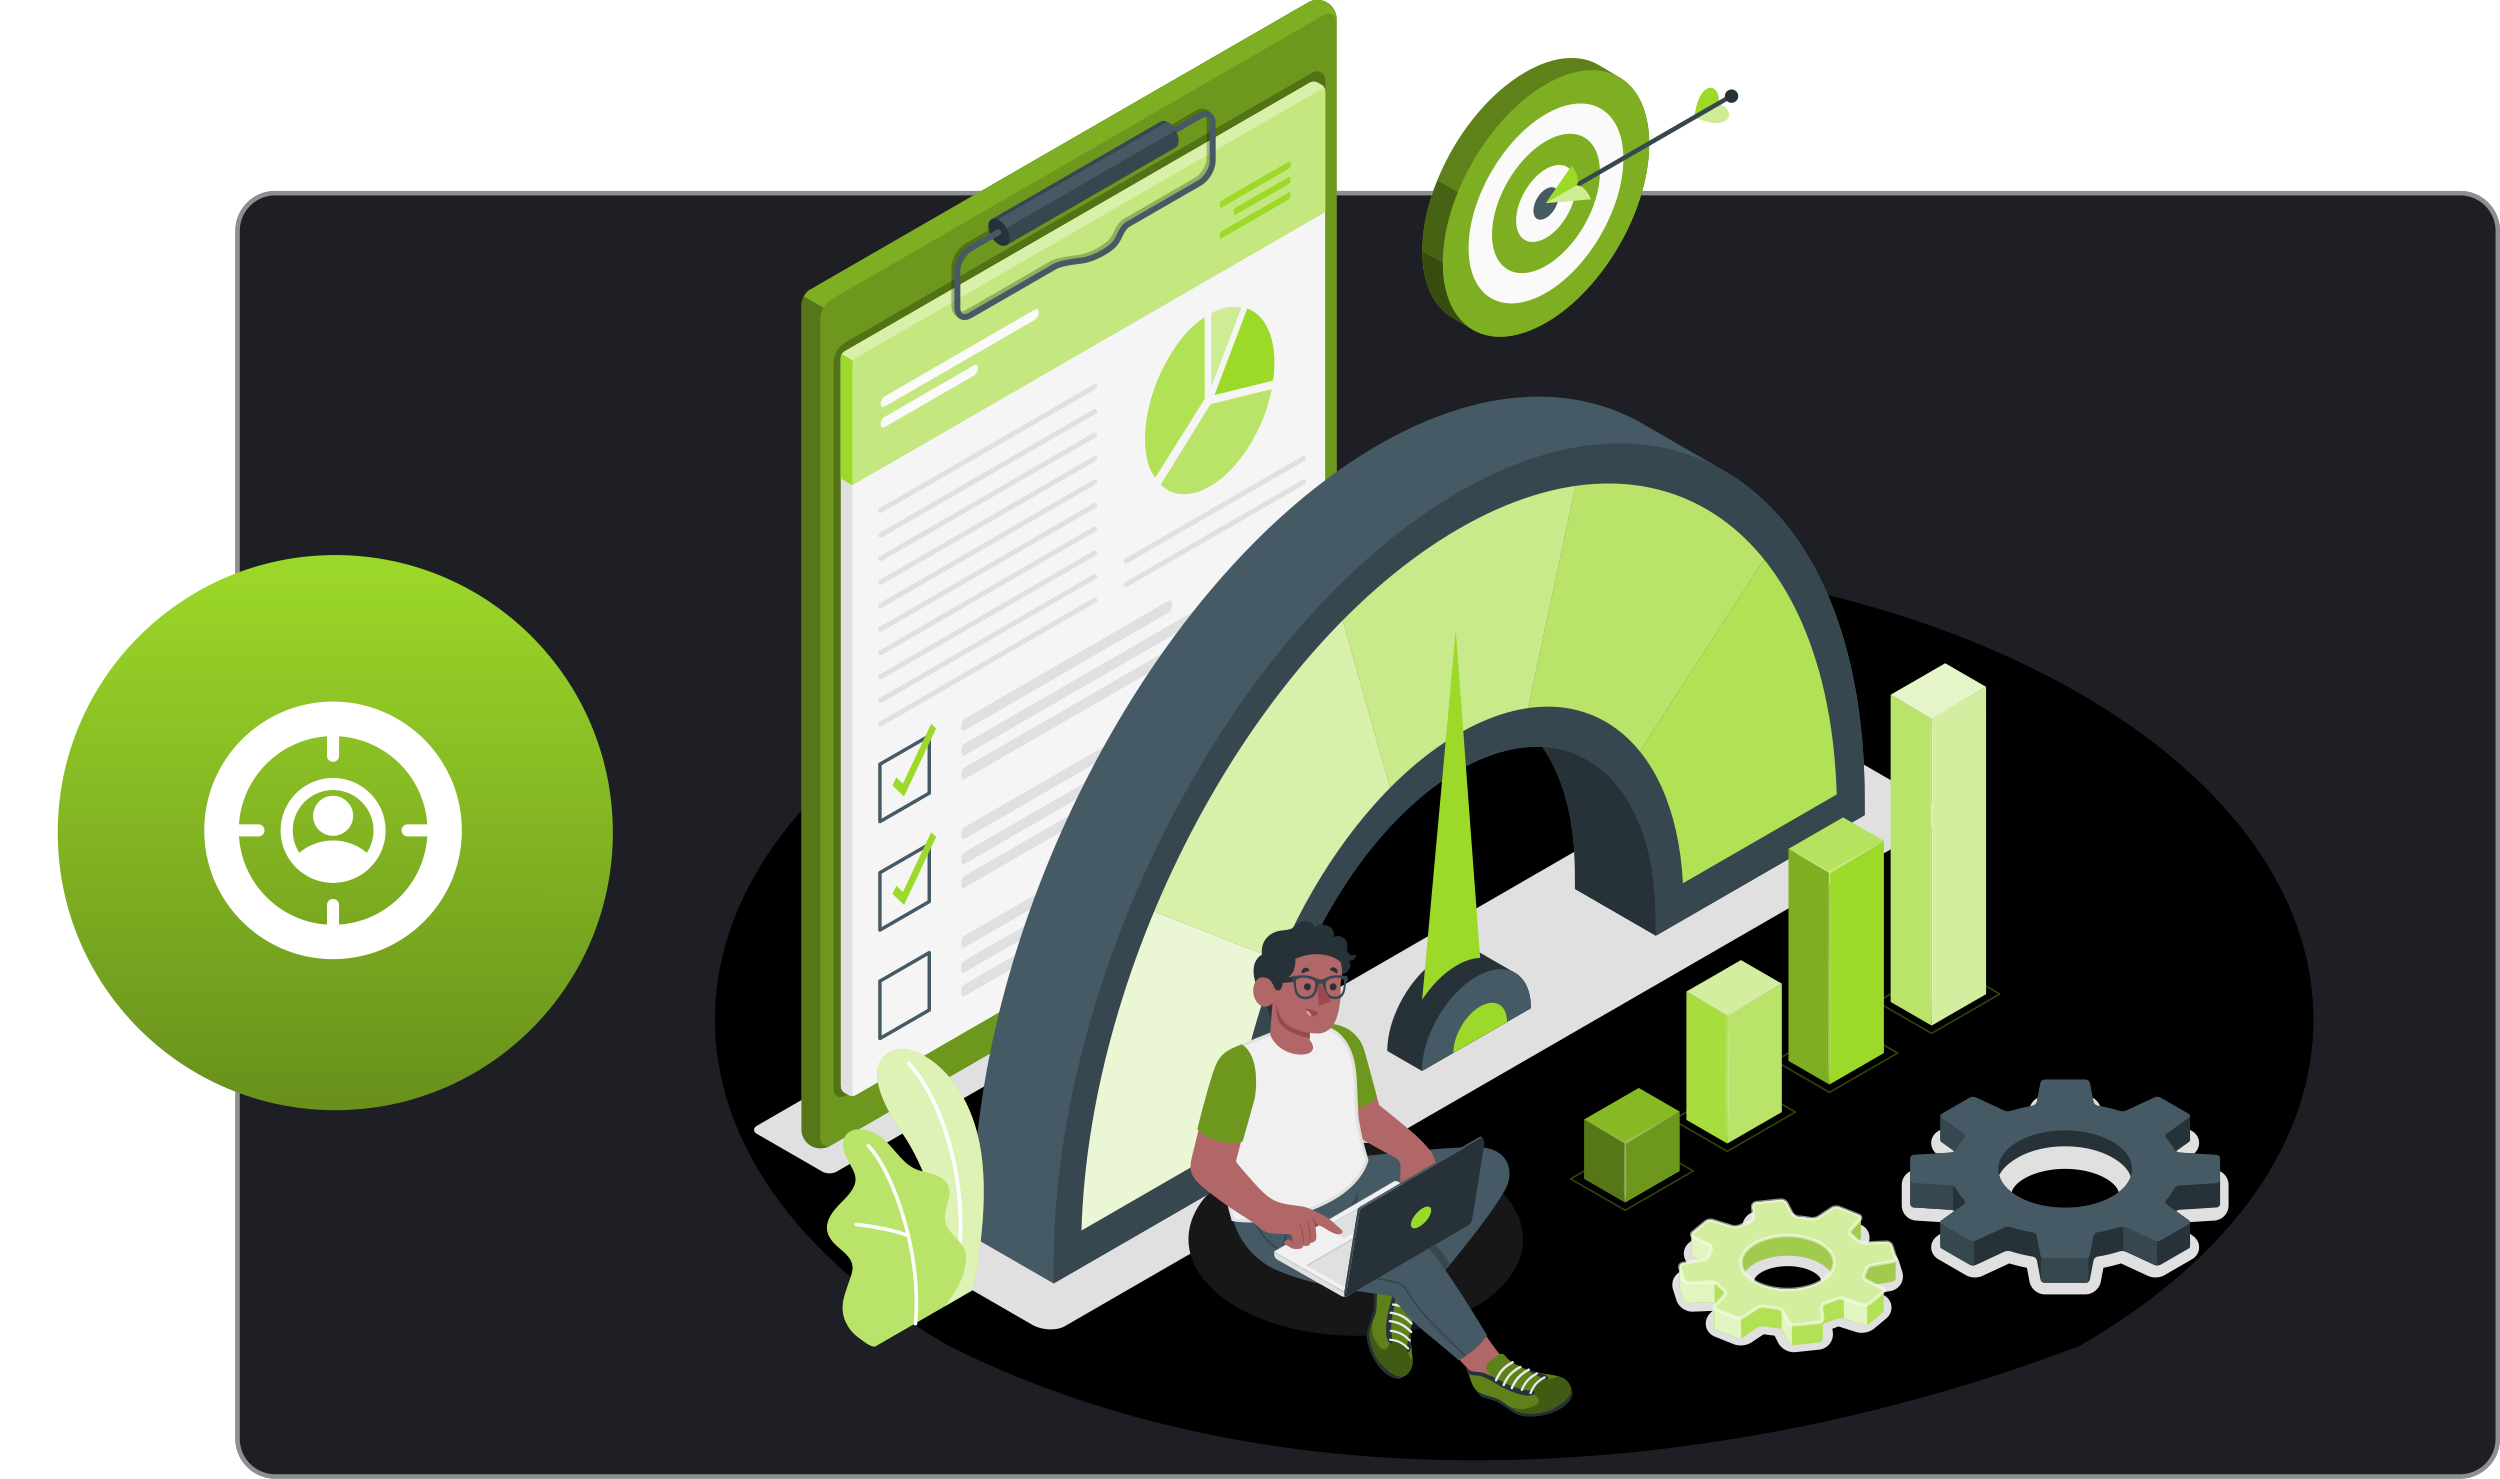 <svg xmlns="http://www.w3.org/2000/svg" width="563" height="333" fill="none"><path fill="#15161B" fill-opacity=".96" d="M563 52a9 9 0 0 0-9-9H62a9 9 0 0 0-9 9v272a9 9 0 0 0 9 9h492a9 9 0 0 0 9-9V52"/><path stroke="#fff" stroke-opacity=".5" d="M62 332.5h492a8.5 8.5 0 0 0 8.5-8.5V52a8.5 8.5 0 0 0-8.5-8.5H62a8.5 8.5 0 0 0-8.5 8.5v272a8.5 8.5 0 0 0 8.5 8.5Z"/><g filter="url(#a)"><circle cx="75.508" cy="187.508" r="62.508" fill="url(#b)"/></g><path fill="#fff" fill-rule="evenodd" d="M75 216c-15.979 0-29-12.987-29-29 0-15.979 13.021-29 29-29 16.013 0 29 13.021 29 29 0 16.013-12.987 29-29 29m0-27.776a4.484 4.484 0 0 1-4.488-4.488c0-2.482 2.006-4.521 4.488-4.521s4.522 2.039 4.522 4.521-2.04 4.488-4.522 4.488m0 10.607h-.306c-.068 0-.17 0-.238-.034h-.272c-.068 0-.136 0-.204-.034h-.068a11.5 11.5 0 0 1-4.59-1.394c-.068-.034-.102-.068-.136-.102l-.068-.034c-1.053-.578-2.005-1.36-2.855-2.278-.034-.034-.034-.068-.068-.102-1.87-2.073-2.992-4.827-2.992-7.853 0-6.494 5.303-11.797 11.797-11.797 6.528 0 11.831 5.303 11.831 11.797 0 3.026-1.122 5.78-2.992 7.853l-.102.102a11.5 11.5 0 0 1-2.821 2.312h-.034c-.068.034-.102.068-.17.068a11.3 11.3 0 0 1-4.59 1.428h-.068c-.068.034-.136.034-.204.034h-.272c-.102.034-.17.034-.238.034H75m-7.582-6.799A11.8 11.8 0 0 1 75 189.278c2.788 0 5.474.986 7.582 2.754.985-1.428 1.53-3.162 1.53-5.032 0-4.998-4.08-9.077-9.112-9.077-4.998 0-9.077 4.079-9.077 9.077 0 1.87.544 3.604 1.495 5.032m-9.213-3.672H53.82c.68 10.641 9.213 19.175 19.82 19.855v-4.42c0-.748.612-1.36 1.36-1.36s1.36.612 1.36 1.36v4.42c10.641-.68 19.175-9.214 19.855-19.855h-4.42c-.748 0-1.36-.612-1.36-1.36s.612-1.36 1.36-1.36h4.42c-.68-10.607-9.214-19.141-19.855-19.821v4.386c0 .748-.612 1.36-1.36 1.36s-1.36-.612-1.36-1.36v-4.386c-10.607.68-19.14 9.214-19.82 19.821h4.385c.748 0 1.36.612 1.36 1.36s-.612 1.36-1.36 1.36" clip-rule="evenodd"/><path fill="#000" d="M213.719 156.149c-70.293 40.584-70.292 106.384.003 146.967C292.5 342.5 392.5 332 468.281 303.116c70.294-40.583 70.292-106.383-.004-146.967-70.295-40.584-184.265-40.584-254.558 0"/><path fill="#E0E0E0" d="M460.529 291.497c-1.675 0-3.172-1.24-3.483-2.885l-.59-3.107a39 39 0 0 1-3.957-.983l-6.041 2.798a4.1 4.1 0 0 1-1.705.36c-.524 0-1.309-.091-2.068-.53l-6.179-3.568c-.947-.544-1.543-1.493-1.596-2.537-.052-1.044.445-2.048 1.333-2.687l3.24-2.332a14 14 0 0 1-.438-.675l-7.554-.477a3.445 3.445 0 0 1-3.218-3.43v-4.595a3.445 3.445 0 0 1 3.22-3.43l7.552-.478q.206-.34.438-.676l-3.242-2.332c-.886-.637-1.383-1.641-1.331-2.684s.647-1.992 1.592-2.539l6.183-3.568c.759-.438 1.544-.53 2.069-.53.608 0 1.198.125 1.705.361l6.04 2.797a40 40 0 0 1 3.958-.983l.589-3.105c.311-1.646 1.809-2.887 3.484-2.887h9.089c1.673 0 3.171 1.239 3.485 2.885l.59 3.107c1.362.266 2.687.595 3.958.983l6.036-2.796a4.1 4.1 0 0 1 1.708-.362c.524 0 1.308.092 2.069.53l6.179 3.568c.948.545 1.544 1.495 1.596 2.539s-.447 2.05-1.332 2.684l-3.241 2.332q.23.336.438.676l7.548.479a3.44 3.44 0 0 1 3.222 3.429l.001 4.596a3.443 3.443 0 0 1-3.22 3.429l-7.551.477a15 15 0 0 1-.438.677l3.241 2.332c.886.637 1.383 1.641 1.332 2.685-.053 1.044-.648 1.992-1.594 2.537l-6.182 3.57c-.758.438-1.543.53-2.068.53a4.1 4.1 0 0 1-1.706-.361l-6.04-2.798c-1.27.388-2.597.718-3.958.983l-.588 3.106c-.311 1.645-1.81 2.887-3.485 2.887h-9.09zm-4.591-26.118c-1.918 1.108-3.019 2.48-3.019 3.766 0 1.285 1.101 2.657 3.019 3.765 2.363 1.364 5.694 2.147 9.136 2.147 3.444 0 6.773-.783 9.136-2.147 1.919-1.108 3.019-2.479 3.019-3.765s-1.101-2.658-3.019-3.765c-2.364-1.365-5.695-2.148-9.137-2.148s-6.772.783-9.135 2.147M400.441 302.373l-.817-1.59a31 31 0 0 1-2.404-.314l-.029.005-2.739 1.82c-.686.454-1.559.704-2.458.704a4.2 4.2 0 0 1-1.576-.291l-4.227-1.693c-1.017-.407-1.757-1.26-1.983-2.281s.088-2.107.838-2.905l.578-.616-4.491.179c-1.622 0-3.151-1.121-3.634-2.664l-.733-2.336a3.4 3.4 0 0 1 .333-2.793 3.4 3.4 0 0 1 2.335-1.569l2.476-.424-.91-.457c-.998-.499-1.667-1.426-1.788-2.48-.122-1.055.318-2.109 1.175-2.823l2.697-2.246c.747-.621 1.775-.978 2.819-.978.425 0 .834.061 1.217.181l4.01 1.256.06-.003c.016 0 .021.003.002.011q.636-.275 1.309-.52l-.099-.816a3.47 3.47 0 0 1 .736-2.601 3.47 3.47 0 0 1 2.374-1.297l5.278-.551q.188-.02.383-.02c1.459 0 2.882.859 3.541 2.142l.816 1.591c.809.073 1.615.179 2.406.314q.014-.001.027-.005l2.74-1.819c.685-.454 1.559-.705 2.458-.705a4.2 4.2 0 0 1 1.575.291l4.225 1.692c1.017.407 1.76 1.259 1.986 2.28s-.086 2.107-.837 2.908l-.578.615 4.489-.178c1.623 0 3.153 1.122 3.636 2.664l.732 2.335a3.4 3.4 0 0 1-.334 2.795 3.4 3.4 0 0 1-2.334 1.568l-2.475.424.915.458c.996.501 1.663 1.429 1.783 2.482.121 1.053-.319 2.108-1.176 2.82l-2.697 2.246c-.748.621-1.775.978-2.819.978q-.64 0-1.217-.181l-4.011-1.257-.06.002c-.014 0-.019-.001-.002-.008q-.635.275-1.307.518l.099.817a3.48 3.48 0 0 1-.739 2.603 3.48 3.48 0 0 1-2.371 1.296l-5.283.552a4 4 0 0 1-.378.019c-1.461-.002-2.884-.863-3.542-2.145m-4.51-15.328c-.361.301-.954.891-.863 1.467.092.584.858 1.53 2.713 2.273 1.397.56 3.053.856 4.788.856 2.687 0 5.238-.732 6.653-1.91.361-.3.954-.891.863-1.467-.092-.585-.858-1.53-2.713-2.273-1.397-.56-3.052-.856-4.786-.856-2.689-.001-5.239.732-6.655 1.91M185.205 263.859l-14.737-8.508c-.88-.508-.879-1.331 0-1.838l113.304-65.372c.879-.508 2.305-.508 3.186-.002l14.734 8.47c.88.506.881 1.327.001 1.835l-113.304 65.415c-.88.507-2.305.507-3.184 0M435.874 185.453 239.817 298.646c-1.884 1.088-5.176.952-7.353-.304l-27.269-15.745c-2.176-1.256-2.413-3.157-.528-4.245l196.057-113.194c1.885-1.088 5.176-.951 7.352.306l27.271 15.744c2.176 1.256 2.413 3.156.527 4.245"/><path fill="#171717" d="M331.96 263.682c-14.713-8.494-38.567-8.494-53.281 0s-14.713 22.267 0 30.762c14.714 8.494 38.568 8.494 53.281 0s14.714-22.267 0-30.762"/><path fill="#9DD929" d="M294.735.466 182.438 65.243c-1.074.62-1.946 2.128-1.946 3.368v185.951c0 1.241.873 2.745 1.95 3.362l.395.225c1.077.616 2.821.613 3.895-.007l112.298-64.855c1.074-.621 1.945-2.13 1.945-3.37V4.047c0-1.24-.873-2.745-1.95-3.361l-.396-.226c-1.076-.616-2.819-.613-3.894.006"/><path fill="#000" d="M294.735.466 182.438 65.243c-1.074.62-1.946 2.128-1.946 3.368v185.951c0 1.241.873 2.745 1.95 3.362l.395.225c1.077.616 2.821.613 3.895-.007l112.298-64.855c1.074-.621 1.945-2.13 1.945-3.37V4.047c0-1.24-.873-2.745-1.95-3.361l-.396-.226c-1.076-.616-2.819-.613-3.894.006" opacity=".45"/><path fill="#9DD929" d="M300.971 190.054c0 1.71-1.2 2.801-2.688 3.655l-110.812 63.989c-1.479.855-2.688.165-2.688-1.554V71.909a5.36 5.36 0 0 1 2.676-4.636L298.281 3.259c1.196-.69 2.69.172 2.69 1.553z"/><path fill="#000" d="M300.973 190.058c0 1.71-1.2 2.8-2.688 3.655l-110.812 63.989c-1.479.855-2.688.165-2.688-1.554V71.913c0-1.912 1.02-3.68 2.676-4.636L298.283 3.263c1.196-.69 2.69.172 2.69 1.553z" opacity=".3"/><path fill="#9DD929" d="M300.977 4.049v.763c0-1.377-1.497-2.238-2.695-1.55L187.463 67.28a5.2 5.2 0 0 0-1.954 1.954.2.2 0 0 0-.03.06l-4.438-2.564c.359-.621.846-1.168 1.4-1.482L294.735.467c1.078-.621 2.822-.621 3.893-.007l.395.227c1.077.614 1.954 2.12 1.954 3.362"/><path fill="#000" d="M300.977 4.049v.763c0-1.377-1.497-2.238-2.695-1.55L187.463 67.28a5.2 5.2 0 0 0-1.954 1.954.2.2 0 0 0-.03.06l-4.438-2.564c.359-.621.846-1.168 1.4-1.482L294.735.467c1.078-.621 2.822-.621 3.893-.007l.395.227c1.077.614 1.954 2.12 1.954 3.362" opacity=".2"/><path fill="#000" d="M298.437 182.179c0 1.761-1.237 2.883-2.77 3.765L190.48 246.687c-1.524.881-2.769.169-2.769-1.6V81.83c0-1.97 1.051-3.79 2.757-4.776l105.197-60.77c1.232-.71 2.772.178 2.772 1.6V182.18" opacity=".25"/><path fill="#F5F5F5" d="m190.19 79.153 104.835-60.54c.456-.263 1.196-.263 1.652 0l.932.538c.456.263.826.904.826 1.431v164.039c0 .526-.37 1.167-.826 1.431l-104.833 60.54c-.456.263-1.196.263-1.653 0l-.933-.539c-.456-.264-.827-.904-.827-1.431V80.584c.001-.527.371-1.168.827-1.431"/><path fill="#E0E0E0" d="M192.579 246.679a1.5 1.5 0 0 1-.305.082l-.159.02a2.2 2.2 0 0 1-.503-.02 1.5 1.5 0 0 1-.305-.082 2 2 0 0 1-.184-.09l-.929-.534c-.458-.267-.827-.903-.827-1.431V80.588c0-.268.089-.56.242-.815l2.583 1.489c-.146.26-.241.554-.241.814v164.037c-.001.452.266.674.628.566"/><path fill="#9DD929" d="m297.609 19.149-.932-.537c-.456-.264-1.196-.264-1.652 0L190.19 79.15c-.456.263-.827.904-.827 1.431v27.158l2.586 1.502 106.486-61.493V20.58c0-.527-.37-1.168-.826-1.431"/><path fill="#fff" d="m297.609 19.149-.932-.537c-.456-.264-1.196-.264-1.652 0L190.19 79.15c-.456.263-.827.904-.827 1.431v27.158l2.586 1.502 106.486-61.493V20.58c0-.527-.37-1.168-.826-1.431" opacity=".4"/><path fill="#9DD929" d="M298.407 20.331c-.101-.337-.419-.445-.795-.23L192.778 80.644a1.66 1.66 0 0 0-.585.617l-2.584-1.489c.147-.26.357-.49.586-.617l104.834-60.54c.452-.268 1.196-.268 1.648 0l.936.534c.387.229.712.719.794 1.183"/><path fill="#fff" d="M298.407 20.331c-.101-.337-.419-.445-.795-.23L192.778 80.644a1.66 1.66 0 0 0-.585.617l-2.584-1.489c.147-.26.357-.49.586-.617l104.834-60.54c.452-.268 1.196-.268 1.648 0l.936.534c.387.229.712.719.794 1.183" opacity=".6"/><path fill="#9DD929" d="M189.365 80.584v27.166l2.583 1.491v-27.17c0-.26.096-.553.242-.814l-2.584-1.488a1.64 1.64 0 0 0-.241.814"/><path fill="#455A64" d="M198.158 185.415a.39.39 0 0 1-.39-.39v-12.923a.39.39 0 0 1 .195-.338l11.113-6.416a.391.391 0 0 1 .586.338l-.002 12.923a.39.39 0 0 1-.195.338l-11.112 6.416a.4.4 0 0 1-.195.052m.39-13.088v12.022l10.332-5.965.002-12.022z"/><path fill="#E0E0E0" d="M216.498 163.135v.892c0 .485.34.681.759.439l45.92-26.523c.419-.242.759-.83.759-1.314v-.895c0-.484-.339-.68-.759-.438l-45.92 26.525c-.419.242-.759.83-.759 1.314M216.498 168.763v.891c0 .485.34.681.759.439l74.84-43.225c.419-.242.759-.831.759-1.315v-.895c0-.484-.34-.68-.759-.438l-74.84 43.228c-.419.242-.759.831-.759 1.315M216.498 174.122v.892c0 .484.34.68.759.438l74.84-43.225c.419-.242.759-.83.759-1.314v-.895c0-.483-.34-.68-.759-.438l-74.84 43.227c-.419.242-.759.83-.759 1.315"/><path fill="#9DD929" d="m203.583 179.37-2.585-2.488.862-1.832 1.472 1.416 6.373-13.483 1.112 1.071z"/><path fill="#455A64" d="M198.158 209.839a.39.39 0 0 1-.39-.39v-12.923c0-.14.074-.269.195-.338l11.113-6.416a.391.391 0 0 1 .586.338l-.002 12.923a.39.39 0 0 1-.195.338l-11.112 6.416a.4.4 0 0 1-.195.052m.39-13.089v12.022l10.332-5.965.002-12.022z"/><path fill="#E0E0E0" d="M216.498 187.561v.893c0 .483.34.68.759.438l45.92-26.522c.419-.242.759-.831.759-1.315v-.895c0-.484-.339-.68-.759-.438l-45.92 26.525c-.419.241-.759.83-.759 1.314M216.498 193.189v.892c0 .485.34.68.759.438l74.84-43.225c.419-.241.759-.83.759-1.314v-.895c0-.484-.34-.68-.759-.439l-74.84 43.228c-.419.242-.759.831-.759 1.315M216.498 198.545v.893c0 .484.34.68.759.438l74.84-43.225c.419-.242.759-.831.759-1.314v-.896c0-.483-.34-.68-.759-.438l-74.84 43.228c-.419.242-.759.83-.759 1.314"/><path fill="#9DD929" d="m203.583 203.797-2.585-2.487.862-1.832 1.472 1.416 6.373-13.483 1.112 1.072z"/><path fill="#455A64" d="M198.158 234.26a.39.39 0 0 1-.39-.39v-12.924c0-.139.074-.267.195-.337l11.113-6.416a.39.39 0 0 1 .586.338l-.001 12.923a.39.39 0 0 1-.195.338l-11.113 6.416a.4.4 0 0 1-.195.052m.39-13.088v12.022l10.332-5.966.002-12.022z"/><path fill="#E0E0E0" d="M216.498 211.982v.892c0 .483.34.68.759.438l45.92-26.522c.419-.242.759-.831.759-1.315v-.895c0-.484-.339-.68-.759-.438l-45.92 26.525c-.419.243-.759.831-.759 1.315M216.498 217.61v.892c0 .484.34.68.759.438l74.84-43.225c.419-.242.759-.83.759-1.314v-.895c0-.484-.34-.68-.759-.439l-74.84 43.228c-.419.242-.759.831-.759 1.315M216.498 222.965v.891c0 .485.34.681.759.439l74.84-43.225c.419-.242.759-.831.759-1.315v-.895c0-.484-.34-.68-.759-.438l-74.84 43.229c-.419.241-.759.83-.759 1.314M253.605 126.892a.568.568 0 0 1-.284-1.058l39.926-23.053a.568.568 0 0 1 .567.982l-39.926 23.053a.56.56 0 0 1-.283.076M253.605 132.198a.568.568 0 0 1-.284-1.058l39.926-23.053a.567.567 0 1 1 .567.982l-39.926 23.053a.56.56 0 0 1-.283.076M198.335 121.079a.568.568 0 0 1-.284-1.059l48.206-27.846a.567.567 0 1 1 .567.982l-48.206 27.846a.56.56 0 0 1-.283.077M198.335 126.381a.568.568 0 0 1-.284-1.059l48.206-27.845a.566.566 0 1 1 .567.982l-48.206 27.846a.56.56 0 0 1-.283.076M198.335 131.684a.568.568 0 0 1-.284-1.058l48.206-27.846a.566.566 0 1 1 .567.982l-48.206 27.846a.56.56 0 0 1-.283.076M198.335 136.944a.569.569 0 0 1-.284-1.058l48.206-27.846a.566.566 0 1 1 .567.983l-48.206 27.846a.57.57 0 0 1-.283.075M198.335 115.49a.568.568 0 0 1-.284-1.058l48.206-27.846a.567.567 0 1 1 .567.982l-48.206 27.847a.6.6 0 0 1-.283.075M198.335 142.249a.568.568 0 0 1-.284-1.058l48.206-27.846a.566.566 0 1 1 .567.982l-48.206 27.846a.6.6 0 0 1-.283.076M198.335 147.548a.568.568 0 0 1-.284-1.058l48.206-27.846a.566.566 0 1 1 .567.982l-48.206 27.847a.6.6 0 0 1-.283.075M198.335 152.971a.569.569 0 0 1-.284-1.058l48.206-27.846a.567.567 0 1 1 .567.983l-48.206 27.845a.55.55 0 0 1-.283.076M198.335 158.273a.568.568 0 0 1-.284-1.058l48.206-27.846a.567.567 0 1 1 .567.983l-48.206 27.846a.57.57 0 0 1-.283.075M198.335 163.578a.568.568 0 0 1-.284-1.058l48.206-27.846a.566.566 0 1 1 .567.982l-48.206 27.846a.56.56 0 0 1-.283.076"/><path fill="#9DD929" d="m271.278 71.48.023 18.33-11.143 17.766c-3.931-5.036-2.782-17.615 3.354-27.563 2.478-4.008 4.676-6.575 7.766-8.534"/><path fill="#fff" d="m271.278 71.48.023 18.33-11.143 17.766c-3.931-5.036-2.782-17.615 3.354-27.563 2.478-4.008 4.676-6.575 7.766-8.534" opacity=".2"/><path fill="#9DD929" d="M286.403 87.643c-2.205 11.144-9.892 21.491-17.459 23.341-3.046.755-5.513.141-7.522-1.843l11.202-18.129z"/><path fill="#fff" d="M286.403 87.643c-2.205 11.144-9.892 21.491-17.459 23.341-3.046.755-5.513.141-7.522-1.843l11.202-18.129z" opacity=".3"/><path fill="#9DD929" d="m286.694 85.716-13.19 3.233 7.403-19.487c4.717 1.776 6.944 8.016 5.787 16.254M279.514 69.325l-6.682 17.586V70.548c2.489-1.32 4.552-1.697 6.682-1.223"/><path fill="#fff" d="m279.514 69.325-6.682 17.586V70.548c2.489-1.32 4.552-1.697 6.682-1.223" opacity=".5"/><path fill="#FAFAFA" d="m199.238 89.25 33.806-19.533c.488-.281.882-.053.882.51v.258c0 .563-.395 1.247-.882 1.528l-33.807 19.534c-.487.281-.882.053-.882-.51v-.258c.001-.563.396-1.247.883-1.528M199.239 93.875l20.117-11.613c.487-.281.882-.053.882.51v.258c0 .563-.395 1.247-.882 1.528L199.239 96.17c-.487.282-.882.053-.882-.509v-.259c0-.563.396-1.247.882-1.528"/><path fill="#9DD929" d="m275.154 45.116 15.036-8.689c.243-.14.44-.027.44.254v.572a.97.97 0 0 1-.44.762l-15.036 8.688c-.243.14-.439.027-.439-.253v-.573a.97.97 0 0 1 .439-.761M275.154 52.044l15.036-8.689c.243-.14.44-.027.44.254v.572a.97.97 0 0 1-.44.762l-15.036 8.688c-.243.14-.439.026-.439-.253v-.573c0-.28.196-.62.439-.761M278.256 46.771l11.935-6.89c.242-.14.439-.026.439.254v.572a.97.97 0 0 1-.439.762l-11.935 6.89c-.243.14-.44.026-.44-.254v-.572a.97.97 0 0 1 .44-.762"/><path fill="#000" d="M273.092 27.229v8.3c0 2.103-1.436 4.583-3.255 5.634l-16.068 9.274c-.796.459-1.247 1.375-1.725 2.339-.351.707-.715 1.435-1.24 2.028-1.246 1.416-3.97 2.892-5.89 3.505-.647.209-1.295.357-1.928.445-.243.04-.512.074-.788.108-1.753.236-3.936.532-5.217 1.274l-18.803 10.85c-.567.331-1.126.492-1.639.492a2.2 2.2 0 0 1-1.098-.282c-.769-.445-1.193-1.328-1.193-2.474v-8.3c0-2.103 1.429-4.583 3.255-5.635l6.316-3.646a.3.3 0 0 1 .088-.033.66.66 0 0 1 .835.283.657.657 0 0 1-.175.856.2.2 0 0 1-.074.061l-6.315 3.646c-1.395.809-2.581 2.858-2.581 4.468v8.3c0 .64.189 1.113.519 1.302.33.195.836.114 1.388-.203l18.803-10.857c1.51-.87 3.842-1.187 5.709-1.436.276-.033.538-.074.782-.108a10.4 10.4 0 0 0 1.711-.397c1.705-.54 4.24-1.921 5.284-3.107.411-.459.715-1.085 1.045-1.74.546-1.105 1.112-2.243 2.258-2.904l16.068-9.274c1.395-.809 2.582-2.858 2.582-4.468v-8.301c0-.634-.189-1.112-.52-1.301-.33-.196-.842-.115-1.388.202l-5.473 3.16a5.7 5.7 0 0 0-.687-1.158l5.486-3.167c.991-.58 1.968-.647 2.736-.21.767.445 1.192 1.328 1.192 2.474" opacity=".25"/><path fill="#37474F" d="M261.366 27.382v.002c.434-.255 1.033-.221 1.697.161 1.318.761 2.388 2.614 2.388 4.136 0 .767-.272 1.303-.709 1.55l.001.001-38.12 22.013-3.377-5.85z"/><path fill="#455A64" d="m224.945 52.334 39.816-22.991c-.432-.754-1.032-1.414-1.695-1.797-.079-.045-.154-.07-.23-.106l-39.195 22.633z"/><path fill="#263238" d="M224.945 49.559c-1.319-.762-2.388-.145-2.388 1.379 0 1.522 1.069 3.375 2.388 4.136s2.388.144 2.388-1.38c0-1.522-1.069-3.374-2.388-4.135"/><path fill="#455A64" d="M273.767 27.822v8.3c0 2.104-1.436 4.583-3.255 5.635l-16.067 9.274c-.795.458-1.247 1.374-1.725 2.338-.351.708-.715 1.436-1.24 2.029-1.247 1.415-3.97 2.891-5.891 3.504a11.3 11.3 0 0 1-1.927.445c-.243.04-.512.075-.789.108-1.752.236-3.936.532-5.216 1.274L218.853 71.58c-.566.33-1.126.492-1.638.492a2.2 2.2 0 0 1-1.098-.283c-.768-.445-1.193-1.328-1.193-2.474v-8.3c0-2.103 1.429-4.583 3.255-5.634l6.315-3.646a.3.3 0 0 1 .088-.034.66.66 0 0 1 .836.284.657.657 0 0 1-.176.856.2.2 0 0 1-.074.06l-6.315 3.647c-1.395.808-2.581 2.857-2.581 4.468v8.3c0 .64.189 1.112.518 1.301.331.196.836.115 1.389-.202l18.803-10.857c1.51-.87 3.842-1.186 5.709-1.436.276-.033.539-.074.782-.108.553-.08 1.132-.209 1.712-.397 1.705-.539 4.239-1.92 5.283-3.107.411-.459.715-1.085 1.045-1.739.547-1.105 1.112-2.243 2.258-2.904l16.067-9.274c1.396-.809 2.582-2.858 2.582-4.468v-8.303c0-.633-.189-1.112-.52-1.3-.33-.196-.842-.115-1.387.202l-5.473 3.16a5.8 5.8 0 0 0-.688-1.16l5.486-3.166c.991-.58 1.968-.647 2.737-.21.768.446 1.192 1.328 1.192 2.474M219.041 274.351c.153-67.024 41.122-145.133 91.325-174.118 22.738-13.129 43.579-13.986 59.593-4.789 3.084 1.771 15.212 8.794 18.226 10.523 19.345 11.106 31.648 36.882 31.731 73.452l.01 4.152-47.017 27.145-18.224-10.521-.017-4.112c-.05-11.813-2.749-21.283-7.328-27.874-5.702-.284-12.056 1.375-18.749 5.24-24.289 14.023-44.163 51.844-44.302 84.312l-.017 4.131-47.016 27.144-18.225-10.521z"/><path fill="#263238" d="M341.797 168.521a27.4 27.4 0 0 1 5.546-.309c4.576 6.587 7.277 16.061 7.321 27.87l.018 4.11 18.224 10.525-.018-4.11c-.112-26.201-13.194-40.925-31.091-38.086"/><path fill="#9DD929" d="M343.168 163.935c9.574-1.404 17.818 1.907 23.654 9.127l33.003-51.038c-10.832-13.514-26.195-19.731-44.053-17.119z"/><path fill="#fff" d="M343.168 163.935c9.574-1.404 17.818 1.907 23.654 9.127l33.003-51.038c-10.832-13.514-26.195-19.731-44.053-17.119z" opacity=".3"/><path fill="#9DD929" d="m301.408 136.292 12.604 44.476c4.593-4.631 9.496-8.529 14.578-11.462 5.082-2.935 9.985-4.699 14.578-5.371l12.604-59.03c-8.563 1.245-17.694 4.518-27.182 9.995-9.487 5.478-18.618 12.749-27.182 21.392"/><path fill="#fff" d="m301.408 136.292 12.604 44.476c4.593-4.631 9.496-8.529 14.578-11.462 5.082-2.935 9.985-4.699 14.578-5.371l12.604-59.03c-8.563 1.245-17.694 4.518-27.182 9.995-9.487 5.478-18.618 12.749-27.182 21.392" opacity=".45"/><path fill="#9DD929" d="m257.357 204.278 33.003 12.931c5.836-13.958 14.08-26.79 23.654-36.441l-12.604-44.476c-17.858 18.008-33.22 41.963-44.053 67.986"/><path fill="#fff" d="m257.357 204.278 33.003 12.931c5.836-13.958 14.08-26.79 23.654-36.441l-12.604-44.476c-17.858 18.008-33.22 41.963-44.053 67.986" opacity=".6"/><path fill="#9DD929" d="m240.367 283.1 40.812-23.563c.055-13.884 3.458-28.645 9.177-42.328l-33.002-12.931c-10.63 25.492-16.925 52.977-16.987 78.822"/><path fill="#fff" d="m240.367 283.1 40.812-23.563c.055-13.884 3.458-28.645 9.177-42.328l-33.002-12.931c-10.63 25.492-16.925 52.977-16.987 78.822" opacity=".8"/><path fill="#9DD929" d="M366.82 173.063c5.72 7.08 9.123 17.91 9.177 31.731l40.812-23.563c-.061-25.773-6.356-45.989-16.986-59.207z"/><path fill="#fff" d="M366.82 173.063c5.72 7.08 9.123 17.91 9.177 31.731l40.812-23.563c-.061-25.773-6.356-45.989-16.986-59.207z" opacity=".2"/><path fill="#37474F" d="M237.263 284.874c.153-67.024 41.122-145.134 91.325-174.119s91.173 1.818 91.326 68.665l.01 4.152-47.017 27.145-.017-4.111c-.139-32.305-20.012-47.179-44.301-33.156s-44.163 51.844-44.302 84.313l-.017 4.13-47.016 27.145zm91.326-119.713c26.659-15.392 48.654-.255 50.407 33.752l34.636-19.998c-1.787-59.426-39.302-86.28-85.043-59.872s-83.256 96.581-85.043 158.072l34.635-19.997c1.753-36.031 23.749-76.565 50.408-91.957"/><path fill="#263238" d="m344.769 227.032-24.546 14.156-7.817-4.516c0-7.817 5.493-17.338 12.261-21.246 3.396-1.954 6.459-2.144 8.675-.858 1.275.727 5.85 3.384 7.531 4.35.107.059.202.107.297.166 2.217 1.287 3.599 4.027 3.599 7.948"/><path fill="#9DD929" d="M333.335 215.726c-1.594.047-3.377.58-5.256 1.668-2.972 1.716-5.701 4.506-7.815 7.762l7.572-83.248z"/><path fill="#455A64" d="m344.77 227.031-24.545 14.155c0-2.323.488-4.813 1.358-7.245 2.026-5.743 6.149-11.26 10.915-14.001 3.241-1.87 6.183-2.121 8.376-1.024.108.059.203.107.298.166 2.216 1.288 3.598 4.028 3.598 7.949"/><path fill="#9DD929" d="m339.39 230.142-12.111 6.984c0-1.146.241-2.375.67-3.575 1-2.833 3.034-5.555 5.385-6.907 1.6-.923 3.052-1.047 4.133-.506.053.03.1.053.147.083 1.094.635 1.776 1.987 1.776 3.921M212.776 294.168l6.198-3.582s3.69-15.33 2.22-29.125c-2.068-19.394-14.833-26.691-19.688-25.019s-6.26 7.317 1.772 18.867c4.739 6.816 10.561 21.011 9.498 38.859"/><path fill="#fff" d="m212.776 294.168 6.198-3.582s3.69-15.33 2.22-29.125c-2.068-19.394-14.833-26.691-19.688-25.019s-6.26 7.317 1.772 18.867c4.739 6.816 10.561 21.011 9.498 38.859" opacity=".65"/><path fill="#fff" d="M215.344 286.635q-.03-.002-.06-.007a.43.43 0 0 1-.342-.503c3.398-17.888-2.851-37.989-10.59-46.354a.43.43 0 0 1 .024-.607.43.43 0 0 1 .607.024c7.879 8.517 14.251 28.946 10.803 47.097a.43.43 0 0 1-.442.35"/><path fill="#9DD929" d="M197.171 303.178c-.926.471-3.388-1.637-4.075-2.149-1.175-.878-2.103-2.083-2.691-3.423-.685-1.56-.795-3.199-.471-4.87.168-.867.454-1.705.741-2.54l.843-2.459c.278-.809.558-1.646.493-2.499-.133-1.717-1.587-2.989-2.912-4.09-1.465-1.217-2.975-2.802-2.863-4.856.087-1.584.982-3.015 2.027-4.21s2.266-2.235 3.22-3.503c.687-.913 1.241-1.998 1.195-3.14-.029-.709-.288-1.389-.595-2.029-.658-1.374-1.553-2.648-1.981-4.11s-.267-3.246.907-4.217c.963-.798 2.337-.846 3.579-.701 1.149.134 2.249.711 3.229 1.323 3.17 1.978 4.837 5.934 8.228 7.505 1.307.605 2.764.797 4.137 1.235s2.755 1.221 3.335 2.54c1.143 2.602-1.373 5.61-.615 8.349.67 2.424 2.94 3.452 4.132 5.666.522.968.598 2.061.451 3.151-.248 1.845-.588 3.191-1.581 5.207-.821 1.665-3.132 4.814-3.132 4.814s-15.459 8.934-15.601 9.006"/><path fill="#fff" d="M197.171 303.178c-.926.471-3.388-1.637-4.075-2.149-1.175-.878-2.103-2.083-2.691-3.423-.685-1.56-.795-3.199-.471-4.87.168-.867.454-1.705.741-2.54l.843-2.459c.278-.809.558-1.646.493-2.499-.133-1.717-1.587-2.989-2.912-4.09-1.465-1.217-2.975-2.802-2.863-4.856.087-1.584.982-3.015 2.027-4.21s2.266-2.235 3.22-3.503c.687-.913 1.241-1.998 1.195-3.14-.029-.709-.288-1.389-.595-2.029-.658-1.374-1.553-2.648-1.981-4.11s-.267-3.246.907-4.217c.963-.798 2.337-.846 3.579-.701 1.149.134 2.249.711 3.229 1.323 3.17 1.978 4.837 5.934 8.228 7.505 1.307.605 2.764.797 4.137 1.235s2.755 1.221 3.335 2.54c1.143 2.602-1.373 5.61-.615 8.349.67 2.424 2.94 3.452 4.132 5.666.522.968.598 2.061.451 3.151-.248 1.845-.588 3.191-1.581 5.207-.821 1.665-3.132 4.814-3.132 4.814s-15.459 8.934-15.601 9.006" opacity=".3"/><path fill="#fff" d="m206.145 298.499-.011-.001a.407.407 0 0 1-.373-.442c1.484-16.09-5.215-34.272-10.479-39.722a.41.41 0 0 1 .01-.576.41.41 0 0 1 .575.01c5.37 5.559 12.208 24.047 10.704 40.362a.41.41 0 0 1-.426.369"/><path fill="#fff" d="M204.546 278.663a.4.4 0 0 1-.119-.025c-5.1-1.863-11.542-2.471-11.606-2.476a.407.407 0 0 1-.368-.442.395.395 0 0 1 .443-.368c.065.006 6.61.623 11.81 2.523a.405.405 0 0 1-.16.788"/><path fill="#9DD929" d="M359.98 14.616c-4.206-2.435-10.017-2.09-16.439 1.619-12.836 7.411-23.24 25.435-23.238 40.257 0 7.437 2.623 12.651 6.856 15.066 1.102.63 3.458 2.076 4.568 2.718 4.205 2.432 10.014 2.085 16.432-1.621 12.834-7.411 23.238-25.435 23.238-40.257 0-7.407-2.6-12.609-6.802-15.037"/><path fill="#000" d="M320.303 56.491c0 7.438 2.623 12.652 6.856 15.068 1.102.629 3.458 2.075 4.568 2.718 4.205 2.43 10.012 2.084 16.43-1.62z" opacity=".65"/><path fill="#000" d="M323.693 40.568c-2.151 5.311-3.391 10.807-3.39 15.923l27.853 16.164.003-.001c4.429-2.557 8.567-6.38 12.09-10.896z" opacity=".55"/><path fill="#000" d="M360.251 61.758c6.685-8.574 11.149-19.654 11.149-29.36 0-7.407-2.601-12.609-6.802-15.037l-4.615-2.745c-4.206-2.435-10.018-2.09-16.439 1.619-8.406 4.853-15.768 14.257-19.849 24.333z" opacity=".4"/><path fill="#9DD929" d="M348.154 18.98c-12.833 7.415-23.239 25.435-23.238 40.257s10.407 20.83 23.241 13.418c12.834-7.41 23.251-25.434 23.238-40.257-.012-14.82-10.418-20.828-23.241-13.418"/><path fill="#000" d="M348.154 18.98c-12.833 7.415-23.239 25.435-23.238 40.257s10.407 20.83 23.241 13.418c12.834-7.41 23.251-25.434 23.238-40.257-.012-14.82-10.418-20.828-23.241-13.418" opacity=".2"/><path fill="#FAFAFA" d="M348.155 25.684c-9.628 5.56-17.433 19.08-17.432 30.199 0 11.119 7.807 15.625 17.434 10.065 9.628-5.559 17.433-19.079 17.433-30.198s-7.805-15.625-17.435-10.066"/><path fill="#9DD929" d="M348.155 31.788c-6.71 3.874-12.149 13.295-12.147 21.043s5.44 10.888 12.149 7.014 12.147-13.295 12.147-21.043-5.439-10.889-12.149-7.014"/><path fill="#000" d="M348.155 31.788c-6.71 3.874-12.149 13.295-12.147 21.043s5.44 10.888 12.149 7.014 12.147-13.295 12.147-21.043-5.439-10.889-12.149-7.014" opacity=".2"/><path fill="#FAFAFA" d="M348.154 38.052c-3.714 2.144-6.724 7.36-6.724 11.647 0 4.29 3.011 6.027 6.724 3.883s6.724-7.36 6.724-11.648c0-4.289-3.01-6.027-6.724-3.882"/><path fill="#455A64" d="M348.158 42.54c-1.566.906-2.836 3.105-2.836 4.915 0 1.809 1.271 2.542 2.837 1.638 1.567-.905 2.836-3.104 2.836-4.914s-1.27-2.543-2.837-1.638"/><path fill="#9DD929" d="M381.598 26.39s.397-5.027 2.72-6.368c2.322-1.34 3.583 2.729 2.077 3.597zM381.598 26.39s4.551 2.168 6.874.828-.571-4.468-2.076-3.598z"/><path fill="#fff" d="M381.598 26.39s4.551 2.168 6.874.828-.571-4.468-2.076-3.598z" opacity=".5"/><path fill="#37474F" d="m354.066 41.71 35.756-20.653.503.89-36.339 20.989z"/><path fill="#263238" d="M389.197 22.955a1.503 1.503 0 1 1 1.503-2.604 1.503 1.503 0 0 1-1.503 2.604"/><path fill="#9DD929" d="M354.952 41.791c1.231-1.625-.998-4.435-.998-4.435l-5.802 8.361z"/><path fill="#9DD929" d="M354.952 41.791c1.231-1.625-.998-4.435-.998-4.435l-5.802 8.361zM358.295 44.873s-1.319-3.336-3.342-3.082l-6.801 3.927z"/><path fill="#fff" d="M358.295 44.873s-1.319-3.336-3.342-3.082l-6.801 3.927z" opacity=".5"/><path fill="#B16668" d="m315.613 286.96 3.217-7.703 9.124 3.608c-4.181 4.797-8.641 10.584-9.579 12.611 0 0-4.829-.697-5.754-3.059s1.775-4.558 2.992-5.457"/><path fill="#263238" d="M310.487 290.272c-.439.351-.694.751-.966 1.227-.272.475-.014 2.666-.23 3.708-.216 1.041-.421 1.33-.813 2.644-.436 1.457-1.339 2.824.06 6.382 1.417 3.605 3.335 5.158 4.927 5.934.837.408 1.873.31 1.873.31s1.943-.905 1.548-2.064c-.394-1.159-6.399-18.141-6.399-18.141"/><path fill="#9DD929" d="M319.554 293.618c-.028.379-.509.994-.7 1.316-.641 1.083-.867 2.5-1.025 3.736-.752 5.85 1.756 8.609-1.185 11-.857.633-2.732.615-5.834-2.806-1.585-1.749-2.694-5.502-2.257-7.272.436-1.769 1.125-2.951 1.391-4.307.264-1.356-.108-3.818.541-5.014.38-.702 1.045-1.224 1.684-1.681.525-.375 1.695-.904 2.232-1.265.582-.39.819-.746 1.211-.366l-.588.849c-.908 1.474-.611 1.658-.531 2.401.083.776-.115 1.617-.2 2.4.652-.96.887-1.774 1.682-1.693.745.076.887.035 2.089 1.007 1.205.973 1.514 1.358 1.49 1.695"/><path fill="#000" d="M319.554 293.618c-.028.379-.509.994-.7 1.316-.641 1.083-.867 2.5-1.025 3.736-.752 5.85 1.756 8.609-1.185 11-.857.633-2.732.615-5.834-2.806-1.585-1.749-2.694-5.502-2.257-7.272.436-1.769 1.125-2.951 1.391-4.307.264-1.356-.108-3.818.541-5.014.38-.702 1.045-1.224 1.684-1.681.525-.375 1.695-.904 2.232-1.265.582-.39.819-.746 1.211-.366l-.588.849c-.908 1.474-.611 1.658-.531 2.401.083.776-.115 1.617-.2 2.4.652-.96.887-1.774 1.682-1.693.745.076.887.035 2.089 1.007 1.205.973 1.514 1.358 1.49 1.695" opacity=".4"/><path fill="#000" d="M310.81 306.865c-1.585-1.748-2.694-5.501-2.257-7.271.157-.639.348-1.2.54-1.723-.016.118-.042.24-.05.342q-.029.338-.036.678c-.018.872.055 1.815.481 2.594.38.694 1.265 2.439 2.238 2.407.551-.018.975-.59 1.14-1.219.07-.266.165-.976.165-.976s1.455.203 2.596.842c1.475.826 1.439 1.036 1.439 1.036-.035.322-.058.866.047 1.237.105.373.364.967.614 1.191.122.108.25.191.38.261.041 1.333-.23 2.403-1.463 3.407-.858.632-2.732.615-5.834-2.806" opacity=".3"/><path fill="#263238" d="M317.828 298.673c-.233 1.814-.152 3.331-.018 4.632-.419 1.514-.887 1.504-1.007.745-.12-.763.664-4.008 1.227-6.686-.083.444-.147.887-.202 1.309M313.638 289.695c-.139-.713.032-1.468.407-2.15.134-.076.259-.149.358-.216.582-.39.819-.746 1.211-.366l-.588.849c-.908 1.474-.611 1.658-.531 2.401.083.776-.115 1.617-.2 2.4-.401 2.546-.875 3.421-.977 5.805s.489 3.936.166 4.095c-.324.159-1.019-.06-1.281-1.945-.263-1.885.336-5.129.815-6.681.476-1.551.815-3.191.62-4.192"/><path fill="#EBEBEB" d="M312.878 301.874a.24.24 0 0 0 .126.057c1.684.219 2.599.57 3.942 1.933a.24.24 0 0 0 .334.003.24.24 0 0 0 .003-.334c-1.419-1.44-2.426-1.838-4.218-2.07a.235.235 0 0 0-.264.204.23.23 0 0 0 .077.207M313.03 299.88q.052.046.123.057c1.745.27 2.734.686 4.158 2.12a.235.235 0 0 0 .343.002.244.244 0 0 0 .002-.343c-1.503-1.51-2.578-1.972-4.429-2.258a.243.243 0 0 0-.197.422M312.829 297.715a.3.3 0 0 0 .136.064c1.925.298 3.079.803 4.648 2.384a.268.268 0 0 0 .38-.377c-1.653-1.662-2.906-2.22-4.946-2.536a.268.268 0 0 0-.218.465M313.005 295.838a.26.26 0 0 0 .134.062c1.887.292 3.003.776 4.545 2.329a.266.266 0 0 0 .371 0 .26.26 0 0 0 .001-.37c-1.619-1.631-2.838-2.168-4.838-2.477a.262.262 0 0 0-.213.456M313.547 293.981a.26.26 0 0 0 .133.062c1.887.293 3.002.775 4.546 2.33.1.1.268.103.37 0a.26.26 0 0 0 .001-.37c-1.621-1.632-2.837-2.168-4.837-2.479a.263.263 0 0 0-.213.457"/><path fill="#455A64" d="M305.166 260.584s19.588-2.32 27.257-2.271c7.825.05 8.552 5.926 6.594 9.525-3.75 6.89-15.862 20.97-15.862 20.97s-4.871-1.471-6.216-5.26l2.541-6.818-15.17 2.089-2.761-1.984z"/><path fill="#37474F" d="M324.696 282.063c-1.68-2.147-2.8-2.646-5.829-3.695l-1.931 5.181c1.345 3.788 6.216 5.26 6.216 5.26s1.397-1.624 3.387-4.036c-.553-.907-1.193-1.881-1.843-2.71M320.531 270.287c-.98 1.461-1.833 2.777-2.557 4.03s-2.985 1.864-5.275 1.396c-2.846-.582-5.996-1.769-7.874-2.58 1.281-2.346 1.034-5.215 1.034-5.215-.838 3.636-3.482 5.594-3.482 5.594l.572 3.974 1.094 1.334 13.05-1.798 2.12-.291c2.694-6.42 3.73-9.243 7.059-10.56.001-.001-2.837-.214-5.741 4.116"/><path fill="#B16668" d="m330.782 308.501-7.165-7.653 7.042-6.099c3.295 5.102 6.507 9.981 8.596 11.858 0 0-1.388 4.673-4.024 4.946s-3.884-1.577-4.449-3.052"/><path fill="#263238" d="M332.475 313.104c.23.539.561.907.965 1.314.402.406 2.68.757 3.667 1.266.988.507 1.222.795 2.435 1.556 1.345.844 2.469 2.134 6.439 1.719 4.024-.42 6.122-1.919 7.347-3.304.645-.728.835-1.799.835-1.799s-.368-2.208-1.645-2.134-20.043 1.382-20.043 1.382"/><path fill="#9DD929" d="M338.373 304.909c.374.133.859.789 1.13 1.071.912.946 2.275 1.569 3.474 2.074 5.678 2.387 9.154.633 10.74 4.26.397 1.038-.143 2.921-4.451 5.089-2.202 1.107-6.288 1.176-7.948.244-1.658-.933-2.656-1.956-3.947-2.601-1.29-.646-3.873-.957-4.895-1.944-.6-.579-.94-1.393-1.222-2.164-.231-.633-.887-2.811-.887-2.811 1.231 1.324 2.395.797 3.165.924.803.133 1.595.567 2.36.871-.784-.925-1.539-1.388-1.235-2.166.284-.728.283-.882 1.597-1.822s1.787-1.144 2.119-1.025"/><path fill="#000" d="M338.373 304.909c.374.133.859.789 1.13 1.071.912.946 2.275 1.569 3.474 2.074 5.678 2.387 9.154.633 10.74 4.26.397 1.038-.143 2.921-4.451 5.089-2.202 1.107-6.288 1.176-7.948.244-1.658-.933-2.656-1.956-3.947-2.601-1.29-.646-3.873-.957-4.895-1.944-.6-.579-.94-1.393-1.222-2.164-.231-.633-.887-2.811-.887-2.811 1.231 1.324 2.395.797 3.165.924.803.133 1.595.567 2.36.871-.784-.925-1.539-1.388-1.235-2.166.284-.728.283-.882 1.597-1.822s1.787-1.144 2.119-1.025" opacity=".4"/><path fill="#000" d="M349.266 317.403c-2.202 1.107-6.288 1.177-7.948.244-.6-.337-1.111-.686-1.584-1.025.116.049.23.109.33.145q.333.124.674.226c.872.262 1.841.452 2.744.24.805-.189 2.808-.594 3.047-1.582.136-.56-.321-1.145-.909-1.488-.247-.144-.936-.438-.936-.438s.61-1.407 1.572-2.378c1.243-1.254 1.444-1.159 1.444-1.159.314.125.856.3 1.258.299.404-.002 1.075-.097 1.37-.287a2 2 0 0 0 .368-.308c1.353.33 2.355.901 3.021 2.422.397 1.039-.143 2.921-4.451 5.089" opacity=".3"/><path fill="#263238" d="M342.977 308.053c1.761.741 3.31 1.082 4.657 1.31 1.407.845 1.267 1.313.47 1.222-.803-.092-3.85-1.785-6.387-3.1.423.209.85.396 1.26.568M332.768 309.769c-.756-.06-1.343-.012-1.991-.365-.413-.205-.646-1.149-.625-1.573l.669.711c1.138.505 1.938.382 2.708.51.803.132 1.594.567 2.36.87 2.45 1.114 3.198 1.836 5.569 2.603s4.099.605 4.168.976c.069.369-.344 1.007-2.314.746s-5.069-1.77-6.497-2.683c-1.429-.915-2.984-1.712-4.047-1.795"/><path fill="#EBEBEB" d="M344.819 313.933a.25.25 0 0 0 .092-.111c.69-1.633 1.299-2.456 3.044-3.428a.25.25 0 0 0 .096-.335.246.246 0 0 0-.335-.096c-1.845 1.026-2.527 1.929-3.259 3.667a.247.247 0 0 0 .362.303M342.854 313.222a.26.26 0 0 0 .092-.108c.759-1.681 1.452-2.56 3.293-3.594a.245.245 0 0 0 .097-.345.254.254 0 0 0-.345-.097c-1.94 1.091-2.704 2.046-3.508 3.828a.254.254 0 0 0 .371.316M340.617 312.822a.27.27 0 0 0 .101-.119c.837-1.854 1.667-2.875 3.696-4.013a.279.279 0 1 0-.274-.487c-2.134 1.2-3.044 2.306-3.932 4.271a.28.28 0 0 0 .409.348M338.782 312.12a.27.27 0 0 0 .099-.116c.819-1.819 1.618-2.807 3.612-3.926a.28.28 0 0 0 .104-.373.273.273 0 0 0-.373-.104c-2.092 1.174-2.973 2.251-3.842 4.178a.274.274 0 0 0 .4.341M337.064 311.055a.27.27 0 0 0 .099-.117c.821-1.818 1.617-2.806 3.612-3.926a.274.274 0 0 0-.269-.477c-2.094 1.177-2.973 2.251-3.843 4.178a.274.274 0 0 0 .401.342"/><path fill="#455A64" d="M334.862 300.702c-1.718 3.084-6.356 5.646-6.356 5.646s-1.972-1.787-6.715-5.646c-3.345-2.722-6.099-5.413-8.068-8.701-5.669-1.133-15.037-1.541-25.483-5.643-5.214-2.047-9.215-6.415-10.661-12.134-.665-2.631-.921-4.489-.886-8.055.093-9.314 29.868-4.932 29.868-4.932l-4.188 12.276s12.598 4.801 16.887 6.567c1.972.812 2.53.786 4.859 4.022 5.328 7.405 10.743 16.6 10.743 16.6"/><path fill="#37474F" d="M329.862 305.509q.178-.119.369-.251c-2.526-2.373-8.887-8.54-10.823-11.155-.667-.9-1.189-1.705-1.651-2.415-1.084-1.669-1.8-2.772-3.103-3.09a90 90 0 0 0-1.971-.415c-5.184-1.061-18.953-3.882-23.734-6.469-.142-.076-.274-.162-.412-.242 1.638-1.626 1.457-4.731.204-6.64-1.34-2.045-2.362-6.107-1.621-8.088l-.408-.152c-.864 2.308.408 6.565 1.664 8.479 1.176 1.793 1.304 4.76-.23 6.172-4.581-2.866-6.89-7.875-6.682-14.557l-.435-.014c-.225 7.24 2.442 12.575 7.712 15.427 4.838 2.618 18.652 5.447 23.854 6.512.976.2 1.682.345 1.956.412 1.134.276 1.813 1.322 2.84 2.904.465.715.992 1.526 1.667 2.438 2.036 2.746 8.458 8.933 10.804 11.144"/><path fill="#B16668" d="M319.372 256.166c-2.099-1.986-8.757-7.279-8.757-7.279s-3.221-10.767-4.119-13.131c-1.398-3.681-5.078-5.403-9.584-4.868l1.503 8.453s2.892 10.361 3.393 12.246c.379 1.431.837 2.368 2.84 3.72 2.002 1.352 9.72 5.498 9.72 5.498l.366.293c.253.201.435.477.52.789.066.239.126.556.145.948.052 1.102-.108 1.401-.073 2.584s.288 1.179.675 2.23c.358.972.442 1.571.787 1.631.345.058.839-.685.889-1.466.05-.782-.371-1.669-.366-1.998.005-.282.204-.729.917-.244.747.507 1.788 2.688 2.28 3.642s.708 2.186 1.225 2.883c.516.698.768-.024 1.064-.616s1.303-1.269 1.697-2.239c.527-1.295.269-3.279-.234-4.535-.7-1.747-1.08-4.349-2.344-5.823-.813-.946-1.643-1.865-2.544-2.718"/><path fill="#9DD929" d="M296.287 230.766c3.496-.776 6.999.212 8.969 2.355 1.717 1.869 1.845 2.889 2.928 6.796 1.072 3.866 1.872 7.09 1.872 7.09s-2.187 3.286-8.652 3.108l-3.987-13.023z"/><path fill="#000" d="M296.287 230.766c3.496-.776 6.999.212 8.969 2.355 1.717 1.869 1.845 2.889 2.928 6.796 1.072 3.866 1.872 7.09 1.872 7.09s-2.187 3.286-8.652 3.108l-3.987-13.023z" opacity=".3"/><path fill="#F0F0F0" d="M281.287 274.961c-1.365 0-2.586-.104-3.632-.308-.997-3.638-2.162-8.292-2.508-12.446-.501-6.033-.396-10.751.364-16.287l.062-.448c.761-5.562 1.076-7.864 4.186-10.02 1.725-.741 3.359-1.384 5.427-2.199.962-.379 2.009-.791 3.195-1.266 1.826-.73 3.488-1.07 5.233-1.07 1.145 0 2.19.147 3.248.312 1.659.065 3.199.634 4.375 1.606 3.73 3.252 3.923 8.546 4.05 12.049.137 3.756.318 6.779.32 6.809.643 3.774.889 5.065 2.218 9.55-.099.477-1.236 5.05-7.861 8.809-5.174 2.937-12.68 4.909-18.677 4.909"/><path fill="#E0E0E0" d="M293.612 231.263c1.12 0 2.151.145 3.196.307l.039.006.04.001c1.544.059 3.01.6 4.114 1.512 3.625 3.16 3.814 8.364 3.94 11.807.137 3.759.317 6.787.32 6.817l.002.038.007.037c.637 3.734.885 5.036 2.198 9.468-.167.687-1.445 4.961-7.676 8.496-5.126 2.909-12.563 4.863-18.506 4.863-1.252 0-2.379-.088-3.356-.262-.979-3.592-2.102-8.128-2.439-12.174-.499-6.005-.394-10.702.362-16.211l.062-.449c.742-5.421 1.052-7.685 3.985-9.744 1.755-.76 3.37-1.396 5.41-2.199.963-.379 2.011-.792 3.198-1.267 1.783-.714 3.404-1.046 5.104-1.046m0-.692c-1.537 0-3.268.258-5.361 1.095-3.716 1.486-6.061 2.361-8.691 3.502-3.32 2.301-3.584 4.807-4.393 10.704s-.838 10.693-.366 16.363c.331 3.974 1.378 8.361 2.575 12.713 1.128.24 2.453.357 3.909.357 5.637 0 13.219-1.76 18.847-4.953 7.081-4.017 8.071-9.037 8.044-9.138-1.364-4.594-1.606-5.912-2.226-9.543 0 0-.181-3.006-.319-6.8s-.414-9.024-4.177-12.304c-1.273-1.051-2.911-1.618-4.542-1.681-1.033-.159-2.108-.315-3.3-.315"/><path fill="#263238" d="M286.251 229.949c-.107-2.21-2.307-5.294-3.051-7.299-.716-1.932-1.104-3.411-.792-5.109.184-1.007.988-2.303 1.775-2.501-.417-3.871 2.62-5.279 4.164-5.457.593-.067 1.568-.165 2.147-.329.857-.244 1.12-.878 1.845-1.358 1.249-.826 3.159-.618 3.711.925.871-.885 1.891-.736 3.036-.294 1.092.422 1.513 1.442 1.272 2.467 1.686-.695 3.002.595 3.035 1.542.025.698-.191 1.258.184 1.926.422.752 1.378.855 1.735.331.046.994-.423 1.689-1.472 1.508.3.571.311 1.274.051 1.891-.354.836-1.287 1.241-1.991 1.172-.176.521-.258 1.008-.649 1.427-.376.404-.847.793-1.377.972-1.69.57-3.488.605-5.252.753l-2.095.178c-.122.011-.743-.026-.829.071.002.002-5.447 7.184-5.447 7.184"/><path fill="#B16668" d="M283.645 226.268c1.412 1.091 2.907-.267 2.907-.267l-.53 6.892c.972 2.895 4.437 4.925 7.699 4.556 2.098-.238 2.557-1.638 1.197-3.249l.078-1.597s.922.142 1.957.122c1.725-.029 3.168-1.252 3.873-3.032.738-1.86 1.225-4.907 1.086-7.26a6.4 6.4 0 0 1 .122-1.795c.354-1.559.18-2.512-.068-3.887-1.687-1.73-5.946-2.762-10.269-.797.177 2.453-.983 4.24-2.837 4.944.004.657-.112 2.303-1.173 2.144-.763-.114-.699-1.082-1.384-2.023-.699-.961-2.495-1.39-3.356-.227-1.205 1.627-.85 4.279.698 5.476"/><path fill="#263238" d="M295.194 222.282a.776.776 0 0 1-.818.734c-.42-.031-.735-.411-.704-.847.031-.437.397-.766.818-.734.42.031.735.411.704.847M294.919 218.558l-1.739.673a.98.98 0 0 1 .552-1.237.91.91 0 0 1 1.187.564M301.111 219.229l-1.675-.851a.9.9 0 0 1 1.234-.435.986.986 0 0 1 .441 1.286M300.97 222.369c-.069.433-.463.728-.879.66a.78.78 0 0 1-.627-.906c.069-.432.463-.728.879-.66s.696.474.627.906M291.276 219.911l-5.268.785s.311.186.638.91l4.574-.494z"/><path fill="#37474F" d="M303.163 219.771a9 9 0 0 0-.337-.042c-1.083-.123-2.497-.158-3.347.118-1.069.349-1.447.739-2.041.743-.637-.003-1.036-.392-2.177-.74-.907-.274-2.423-.237-3.587-.111q-.188.021-.362.044c-.2.027-.425.308-.421.637.003.331.228.594.322.745.042.067.08.163.109.302.108.521.156 1.527.381 2.09.091.227.224.506.448.761a1.98 1.98 0 0 0 1.069.63q.169.042.363.062.076.008.156.014.094.005.196.005c1.51.005 2.147-.78 2.526-1.583.377-.795.287-1.911.971-1.909q.034 0 .066.004.032.003.06.01c.506.127.445 1.149.767 1.892.124.287.28.572.493.817a2 2 0 0 0 .181.186l.065.058a3 3 0 0 0 .178.132l.035.025a2.1 2.1 0 0 0 .658.276q.325.082.735.079c1.411-.009 1.877-.91 2.094-1.477.214-.563.275-1.565.374-2.088a.64.64 0 0 1 .119-.271c.098-.127.284-.429.291-.758.01-.326-.2-.624-.385-.651m-7.083 2.927c-.066.305-.208.747-.53 1.112-.327.368-.841.655-1.65.642-.817-.012-1.284-.382-1.558-.815l-.048-.079a2 2 0 0 1-.11-.221q-.012-.027-.022-.054-.012-.024-.02-.047l-.029-.08a3 3 0 0 1-.073-.234l-.002-.006-.035-.139q-.026-.123-.045-.224l-.008-.043-.007-.041c-.099-.552-.205-1.628.057-1.87.252-.232.94-.491 2.036-.378q.057.004.117.012.254.031.501.093.098.023.194.05a4.4 4.4 0 0 1 .637.237 2 2 0 0 1 .253.137c.152.092.266.19.327.285.218.336.146 1.048.015 1.663m6.473-.243c-.076.432-.24 1.371-1.015 1.786a1.8 1.8 0 0 1-.829.199c-.886.02-1.392-.381-1.679-.838q-.003-.004-.004-.008l-.032-.051-.034-.06-.017-.031a2 2 0 0 1-.088-.191l-.021-.05-.011-.028-.015-.042-.011-.033a3 3 0 0 1-.108-.413c-.116-.614-.179-1.326.028-1.662.206-.334 1.014-.701 1.792-.805q.27-.036.503-.041l.06-.001h.064q.09 0 .174.006l.064.003.082.008a3 3 0 0 1 .391.065l.06.015q.008.001.016.005.02.004.041.012l.061.018a2 2 0 0 1 .215.087 1 1 0 0 1 .275.183c.242.239.134 1.315.038 1.867"/><path fill="#9A4A4D" d="m296.668 222.847.365 3.699 2.716-1.023c-.086-.169-.186-.339-.272-.514-.06-.108-.113-.222-.173-.331l-.227-.445a35 35 0 0 0-.729-1.296 9 9 0 0 0-.289-.47 12 12 0 0 0-.642-.928c-.509.009-.578.656-.749 1.308M294.997 232.602c-2.643-.441-5.297-1.255-6.466-3.374-.732-1.329-1.238-3.387-1.238-3.387s-.012 2.418.673 4.139c.527 1.327 2.794 2.963 6.972 3.834zM294.139 227.064l2.743.778c-.2.785-.976 1.247-1.734 1.032-.757-.215-1.209-1.025-1.009-1.81"/><path fill="#F28F8F" d="M295.149 228.873c.057.017.116.022.173.03a1.295 1.295 0 0 0-1.218-1.336c.05.602.451 1.138 1.045 1.306"/><path fill="#E0E0E0" d="m330.301 274.935.002.363a1.5 1.5 0 0 1-.741 1.299l-26.068 15.231a1.5 1.5 0 0 1-.744.201 1.5 1.5 0 0 1-.753-.195l-14.294-8.127a1.5 1.5 0 0 1-.752-1.291l-.002-.503h.003v.005c0 .065.031.125.095.164l15.698 8.957z"/><path fill="#263238" d="m302.748 291.037.005.994c.257-.002.515-.068.745-.203l26.069-15.23c.462-.269.745-.766.742-1.299l-.001-.364z"/><path fill="#F0F0F0" d="M287.079 282.029a.138.138 0 0 1-.002-.241l26.815-15.669a.83.83 0 0 1 .833-.004l15.461 8.819-27.442 16.034z"/><path fill="#E0E0E0" d="M314.334 266.063a.8.8 0 0 1 .361.102l15.374 8.769-27.325 15.966-15.636-8.922a.08.08 0 0 1-.041-.07.08.08 0 0 1 .04-.07l26.816-15.67a.8.8 0 0 1 .411-.105m.003-.116a.9.9 0 0 0-.474.121l-26.815 15.669a.2.2 0 0 0 .001.344l15.695 8.955 27.559-16.103-15.55-8.87a.9.9 0 0 0-.416-.116"/><path fill="#E0E0E0" d="m302.596 289.721-8.387-4.779 24.378-14.243 8.429 4.754z"/><path fill="#E0E0E0" d="m327.015 275.453-.319.186-8.11-4.572-24.057 14.058-.32-.181 24.375-14.245z"/><path fill="#000" d="m327.015 275.453-.319.186-8.11-4.572-24.057 14.058-.32-.181 24.375-14.245z" opacity=".1"/><path fill="#E0E0E0" d="m298.416 276.328.155.088 4.11 2.344 7.267-4.246.151-.087-4.265-2.433z"/><path fill="#000" d="m298.416 276.328.155.088 4.11 2.344 7.267-4.246.151-.087-4.265-2.433z" opacity=".1"/><path fill="#E0E0E0" d="m298.57 276.413 4.111 2.344 7.266-4.246-4.112-2.344z"/><path fill="#B16668" d="M268.508 260.207c1.605-6.358 2.567-11.13 4.136-15.933.932-2.851 1.218-6.773 6.858-8.575 3.512 2.713 2.942 10.205 2.359 12.071l-3.528 13.813s.877 1.267 4.27 5.009c2.69 2.966 4.129 4.132 7.4 4.647s3.568.302 5.253 1.113c.896.431 2.941 1.43 3.637 1.817s1.919 1.72 3.063 2.63c1.074.924-.328 1.36-1.178 1.077-1.108-.371-1.783-.89-2.534-1.351-.71-.437-1.436-.619-2.184-.932.156.567.391 2.015.372 2.603-.016.472.066 1.049-.358 1.379-.239.186-.725.282-1.004.37 0 0-.013.264-.214.449-.205.188-.588.208-.849.185-.205-.019-.476-.091-.476-.091-.019.314-.338.582-.559.661-.751.271-1.854.066-2.017-.007-.098-.044-.831-.476-1.047-.599-.312-.179-.593-.283-.724-.495-.155-.252.327-.802.717-.848.418-.071 1.02.08 1.279.131-.149-.373-.277-.697-.334-1.118-.327-.574-2.872-.101-5.096-.574-1.681-.357-2.883-1.938-3.589-2.383-4.319-2.726-5.43-3.354-9.99-6.848-4.298-3.296-4.525-4.784-3.663-8.201"/><path fill="#9A4A4D" d="M295.407 274.138c.273.326.585 1.22.654 1.452.145.061.288.114.431.168-.235-.648-.605-1.425-1.085-1.62m-1.486.512c.162.166.267.372.36.579q.146.308.238.636c.129.431.189.882.256 1.338.071.454.127.91.188 1.365.052.456.109.912.108 1.375.112-.454.106-.927.096-1.391a13 13 0 0 0-.127-1.388c-.073-.454-.143-.925-.326-1.366-.181-.429-.404-.875-.793-1.148m-.813 1.772c-.151-.423-.294-.896-.654-1.199.149.174.212.395.284.605q.102.32.172.65.147.657.257 1.324c.152.889.292 1.777.365 2.685.076-.452.072-.914.052-1.369-.02-.457-.08-.91-.153-1.361a9 9 0 0 0-.323-1.335m-3.206 2.774c.206.022.393.039.563.102.154.043.272.119.443.192a.7.7 0 0 0 .029.157.81.81 0 0 0 .496.482 2 2 0 0 1-.218-.361 1 1 0 0 1-.049-.18.5.5 0 0 1-.001-.157l.018-.104-.106-.048a1.7 1.7 0 0 0-.529-.133c-.217-.018-.466-.052-.646.05"/><path fill="#9DD929" d="M279.614 235.169c-3.682 1.482-5.11 2.27-6.459 6.413-1.637 5.027-3.514 12.667-3.514 12.667s1.278 1.829 4.926 2.755c3.648.927 5.29-.006 5.29-.006s1.835-6.375 2.545-9.026c.711-2.652 1.166-10.506-2.788-12.803"/><path fill="#000" d="M279.614 235.169c-3.682 1.482-5.11 2.27-6.459 6.413-1.637 5.027-3.514 12.667-3.514 12.667s1.278 1.829 4.926 2.755c3.648.927 5.29-.006 5.29-.006s1.835-6.375 2.545-9.026c.711-2.652 1.166-10.506-2.788-12.803" opacity=".3"/><path fill="#263238" d="M303.166 291.256a1.77 1.77 0 0 0 1.525-.126l25.954-15.164c.457-.266.769-.721.854-1.242l2.762-17.01q.024-.145.022-.291a1.77 1.77 0 0 0-.53-1.256l-26.971 15.761a1.31 1.31 0 0 0-.631.919z"/><path fill="#455A64" d="m302.742 291.038.179.101q.118.066.244.117l2.985-18.408c.063-.385.295-.721.631-.919l26.971-15.761a1.8 1.8 0 0 0-.362-.273l-27.026 15.79a1.32 1.32 0 0 0-.632.919z"/><path fill="#37474F" d="m306.399 272.277-.422-.24a1.3 1.3 0 0 0-.245.567l-2.99 18.435.179.101q.118.065.244.117l2.985-18.409c.035-.21.124-.404.249-.571"/><path fill="#9DD929" d="M317.745 275.492c.186-1.139 1.352-2.656 2.607-3.39 1.254-.733 2.121-.404 1.936.736-.185 1.138-1.352 2.656-2.607 3.389-1.253.733-2.12.404-1.936-.735"/><path fill="#9DD929" d="M411.989 246.19a.2.2 0 0 1-.095-.025l-12.268-7.084a.188.188 0 0 1 0-.326l15.336-8.854a.18.18 0 0 1 .189 0l12.268 7.083a.19.19 0 0 1 0 .327l-15.336 8.854a.2.2 0 0 1-.094.025m-11.891-7.272 11.891 6.865 14.958-8.636-11.891-6.865z" opacity=".3"/><path fill="#9DD929" d="m411.982 244.232-.001-47.755-9.202-5.312.002 47.754z"/><path fill="#000" d="m411.982 244.232-.001-47.755-9.202-5.312.002 47.754z" opacity=".2"/><path fill="#9DD929" d="m411.982 244.232 12.269-7.083.002-47.754-12.273 7.082z"/><path fill="#9DD929" d="m424.253 189.395-9.202-5.312-12.272 7.083 9.202 5.312z"/><path fill="#fff" d="m424.253 189.395-9.202-5.312-12.272 7.083 9.202 5.312z" opacity=".25"/><path fill="#fff" d="m424.254 189.395-12.394 6.831-4.025-2.246-5.056-2.815 4.966 2.971 4.07 2.43c-.097 1.381-.123 42.053-.104 43.435.02 1.411.087 2.821.271 4.231.183-1.411.248-2.821.269-4.231.018-1.338-.008-41.965-.098-43.303z" opacity=".3"/><path fill="#9DD929" d="M388.987 259.471a.2.2 0 0 1-.095-.025l-12.268-7.084a.19.19 0 0 1 0-.327l15.336-8.854a.19.19 0 0 1 .189 0l12.268 7.083a.19.19 0 0 1 0 .328l-15.336 8.854a.2.2 0 0 1-.094.025m-11.891-7.272 11.891 6.865 14.958-8.636-11.891-6.865z" opacity=".3"/><path fill="#9DD929" d="m388.986 257.512-.001-28.888-9.202-5.313.002 28.888z"/><path fill="#fff" d="m388.986 257.512-.001-28.888-9.202-5.313.002 28.888z" opacity=".1"/><path fill="#9DD929" d="m388.986 257.511 12.269-7.083.002-28.888-12.273 7.083z"/><path fill="#fff" d="m388.986 257.511 12.269-7.083.002-28.888-12.273 7.083z" opacity=".3"/><path fill="#9DD929" d="m401.257 221.542-9.202-5.313-12.272 7.082 9.202 5.313z"/><path fill="#fff" d="m401.257 221.542-9.202-5.313-12.272 7.082 9.202 5.313z" opacity=".55"/><path fill="#fff" d="m389.148 228.849 12.109-7.309-12.396 6.833c-1.336-.756-2.68-1.501-4.022-2.247l-5.056-2.815 4.966 2.97c1.356.813 2.712 1.629 4.076 2.43-.043 1.433-.088 8.343-.101 9.776a1348 1348 0 0 0-.009 10.255c.008 1.462.032 2.923.081 4.385.037 1.462.096 2.923.19 4.385.094-1.462.153-2.923.19-4.385.048-1.462.072-2.923.08-4.385.012-1.462.004-8.794-.01-10.255-.013-1.388-.056-8.252-.098-9.638" opacity=".3"/><path fill="#9DD929" d="M365.973 272.75a.2.2 0 0 1-.094-.025l-12.27-7.083a.19.19 0 0 1-.093-.164c0-.068.035-.13.093-.164l15.337-8.854a.19.19 0 0 1 .189 0l12.268 7.084a.19.19 0 0 1 0 .327l-15.336 8.854a.2.2 0 0 1-.094.025m-11.891-7.271 11.891 6.865 14.958-8.636-11.89-6.865z" opacity=".3"/><path fill="#9DD929" d="m365.976 270.792-.001-13.389-9.202-5.313.002 13.389z"/><path fill="#000" d="m365.976 270.792-.001-13.389-9.202-5.313.002 13.389z" opacity=".45"/><path fill="#9DD929" d="m365.976 270.791 12.269-7.083.002-13.389-12.272 7.083z"/><path fill="#000" d="m365.976 270.791 12.269-7.083.002-13.389-12.272 7.083z" opacity=".3"/><path fill="#9DD929" d="m378.247 250.321-9.201-5.313-12.273 7.083 9.202 5.313z"/><path fill="#000" d="m378.247 250.321-9.201-5.313-12.273 7.083 9.202 5.313z" opacity=".15"/><path fill="#fff" d="m378.246 250.319-12.394 6.832-4.025-2.246-5.056-2.815 4.966 2.971 4.067 2.427c-.094.841-.12 9.854-.1 10.695.02.87.087 1.739.27 2.609.184-.87.249-1.739.27-2.609.017-.798-.008-9.767-.09-10.565z" opacity=".3"/><path fill="#9DD929" d="M434.989 232.906a.2.2 0 0 1-.095-.025l-12.268-7.084a.188.188 0 0 1 0-.327l15.336-8.854a.19.19 0 0 1 .189 0l12.269 7.084a.19.19 0 0 1 0 .327l-15.336 8.854a.2.2 0 0 1-.095.025m-11.891-7.273 11.891 6.866 14.959-8.636-11.892-6.865z" opacity=".3"/><path fill="#9DD929" d="m434.99 230.948-.001-69.167-9.202-5.312.002 69.166z"/><path fill="#fff" d="m434.99 230.948-.001-69.167-9.202-5.312.002 69.166z" opacity=".3"/><path fill="#9DD929" d="m434.99 230.947 12.269-7.083.001-69.166-12.272 7.082z"/><path fill="#fff" d="m434.99 230.947 12.269-7.083.001-69.166-12.272 7.082z" opacity=".55"/><path fill="#9DD929" d="m447.261 154.7-9.202-5.313-12.272 7.082 9.202 5.313z"/><path fill="#fff" d="m447.261 154.7-9.202-5.313-12.272 7.082 9.202 5.313z" opacity=".75"/><path fill="#fff" d="m435.152 162.008 12.109-7.309-12.396 6.834c-1.337-.757-2.68-1.502-4.022-2.248l-5.056-2.815 4.966 2.971c1.356.812 2.712 1.628 4.076 2.43-.043 1.623-.087 3.246-.101 4.87-.014 1.653-.021 52.64-.009 54.293.008 1.653.032 3.305.081 4.958.038 1.653.096 3.305.191 4.958.094-1.653.152-3.305.189-4.958q.07-2.479.08-4.958c.011-1.653.004-52.64-.01-54.293-.014-1.579-.057-3.156-.098-4.733" opacity=".3"/><path fill="#9DD929" d="M391.804 276.044c-.495.214-1.302.28-1.816.119l-4.271-1.338c-.514-.162-1.267-.012-1.682.332l-2.802 2.332c-.19.159-.276.344-.273.522l-.004-.003.001 4.506.005-.004c-.004.217.126.424.394.559l1.515.76-3.887.665a.81.81 0 0 0-.695.838l-.018-.009.001 4.508.005.001c0 .09.009.181.038.275l.76 2.426c.161.514.729.914 1.267.891l5.015-.202c.379-.016.837.146 1.208.374l-.254.271a.72.72 0 0 0-.217.488l-.003.001.001 4.521.003-.003c-.002.243.154.465.454.585l4.39 1.759c.5.2 1.27.12 1.719-.177l2.952-1.961c.449-.298 1.241-.448 1.772-.355.935.163 1.885.281 2.841.353.537.041 1.174.447 1.421.927l1.092 2.129c.247.479.881.822 1.416.766l5.486-.573a.953.953 0 0 0 .856-.937l.004-.001v-3.059c.145-.182.338-.327.562-.397a22 22 0 0 0 2.288-.843c.494-.214 1.302-.28 1.817-.118l4.269 1.338c.514.162 1.267.013 1.681-.333l2.802-2.331c.183-.152.269-.329.274-.501l.005.003-.001-4.536-.005.003c0-.214-.131-.417-.395-.55l-1.514-.76 3.886-.665a.82.82 0 0 0 .709-.789l.004.001-.001-4.529-.013.002a.9.9 0 0 0-.031-.299l-.759-2.425c-.162-.515-.729-.914-1.268-.893l-5.015.203c-.379.015-.836-.146-1.208-.375l.255-.271a.73.73 0 0 0 .216-.494l.004.002-.002-4.483v-.058l-.004.003c-.009-.233-.162-.445-.453-.562l-4.389-1.757c-.5-.201-1.27-.122-1.719.177l-2.952 1.96c-.449.298-1.241.447-1.772.355a29 29 0 0 0-2.842-.353c-.537-.04-1.174-.446-1.421-.926L402.414 271c-.246-.479-.88-.823-1.416-.766l-5.486.572a.96.96 0 0 0-.854 1.07l.253 2.084c.064.535-.306 1.08-.821 1.239-.792.247-1.557.528-2.286.845m19.387 11.715c-3.3 2.747-9.833 3.43-14.591 1.524-1.754-.703-3.018-1.66-3.754-2.725.282-.395.646-.79 1.117-1.181 3.3-2.747 9.832-3.429 14.591-1.524 1.747.7 3.007 1.652 3.745 2.713a6.1 6.1 0 0 1-1.108 1.193"/><path fill="#fff" d="M391.804 276.044c-.495.214-1.302.28-1.816.119l-4.271-1.338c-.514-.162-1.267-.012-1.682.332l-2.802 2.332c-.19.159-.276.344-.273.522l-.004-.003.001 4.506.005-.004c-.004.217.126.424.394.559l1.515.76-3.887.665a.81.81 0 0 0-.695.838l-.018-.009.001 4.508.005.001c0 .09.009.181.038.275l.76 2.426c.161.514.729.914 1.267.891l5.015-.202c.379-.016.837.146 1.208.374l-.254.271a.72.72 0 0 0-.217.488l-.003.001.001 4.521.003-.003c-.002.243.154.465.454.585l4.39 1.759c.5.2 1.27.12 1.719-.177l2.952-1.961c.449-.298 1.241-.448 1.772-.355.935.163 1.885.281 2.841.353.537.041 1.174.447 1.421.927l1.092 2.129c.247.479.881.822 1.416.766l5.486-.573a.953.953 0 0 0 .856-.937l.004-.001v-3.059c.145-.182.338-.327.562-.397a22 22 0 0 0 2.288-.843c.494-.214 1.302-.28 1.817-.118l4.269 1.338c.514.162 1.267.013 1.681-.333l2.802-2.331c.183-.152.269-.329.274-.501l.005.003-.001-4.536-.005.003c0-.214-.131-.417-.395-.55l-1.514-.76 3.886-.665a.82.82 0 0 0 .709-.789l.004.001-.001-4.529-.013.002a.9.9 0 0 0-.031-.299l-.759-2.425c-.162-.515-.729-.914-1.268-.893l-5.015.203c-.379.015-.836-.146-1.208-.375l.255-.271a.73.73 0 0 0 .216-.494l.004.002-.002-4.483v-.058l-.004.003c-.009-.233-.162-.445-.453-.562l-4.389-1.757c-.5-.201-1.27-.122-1.719.177l-2.952 1.96c-.449.298-1.241.447-1.772.355a29 29 0 0 0-2.842-.353c-.537-.04-1.174-.446-1.421-.926L402.414 271c-.246-.479-.88-.823-1.416-.766l-5.486.572a.96.96 0 0 0-.854 1.07l.253 2.084c.064.535-.306 1.08-.821 1.239-.792.247-1.557.528-2.286.845m19.387 11.715c-3.3 2.747-9.833 3.43-14.591 1.524-1.754-.703-3.018-1.66-3.754-2.725.282-.395.646-.79 1.117-1.181 3.3-2.747 9.832-3.429 14.591-1.524 1.747.7 3.007 1.652 3.745 2.713a6.1 6.1 0 0 1-1.108 1.193" opacity=".2"/><path fill="#000" d="M419.877 287.005c-.232.489-.085 1.051.401 1.293l2.01 1.011 3.888-.667a.824.824 0 0 0 .705-.789l-.004-4.473c-.026.369-.297.668-.704.744l-4.775.816c-.524.09-1.01.601-1.164 1.116q-.137.477-.357.949m-.816-12.741c.003.157-.066.33-.215.487l-1.995 2.117c-.368.39-.3.954.122 1.286.444.338.847.699 1.203 1.069.11.114.254.226.414.319l.259-.273c.145-.163.213-.336.211-.494l.007-.004zM408.554 279.337c4.104 1.644 5.552 4.672 3.742 7.233-.731-1.067-1.995-2.012-3.739-2.715-4.76-1.905-11.291-1.228-14.594 1.522-.466.393-.834.783-1.109 1.181-1.271-1.818-.978-3.964 1.106-5.698 3.303-2.751 9.834-3.428 14.594-1.523" opacity=".1"/><path fill="#9DD929" d="M401.176 299.483c.195.153.374.325.468.518l1.098 2.132c.156.3.459.55.808.677l-.003-4.518c-.342-.131-.652-.377-.808-.677l-1.098-2.132a1.6 1.6 0 0 0-.454-.526zm-15.08-.608c-.003.242.152.463.451.582l4.394 1.761c.325.132.757.131 1.151.045l-.003-4.518c-.39.092-.826.088-1.15-.045l-4.383-1.758c-.303-.127-.464-.344-.455-.588l-.006.003zm29.121-1.888 4.22 1.321c.316.102.706.072 1.064-.029l-.005-4.507c-.355.107-.75.113-1.062.018l-4.212-1.325zm-36.94-7.157a.7.7 0 0 0 .044.276l.755 2.427c.161.51.729.909 1.267.89l5.016-.201a2 2 0 0 1 .783.16l-.003-4.518a2 2 0 0 0-.783-.16l-5.016.201c-.535.025-1.102-.373-1.267-.89l-.755-2.427a1.3 1.3 0 0 1-.047-.265zm2.68-7.316.007-.004c-.001.214.129.422.395.561l1.517.755.882-.146c.531-.094 1.016-.604 1.167-1.126.091-.319.213-.628.359-.943.033-.081.06-.158.082-.242.011-.059.016-.125.02-.18a.94.94 0 0 0-.503-.871l-3.521-1.769a1 1 0 0 1-.222-.154.5.5 0 0 1-.152-.232.5.5 0 0 1-.037-.156z"/><path fill="#fff" d="M401.176 299.483c.195.153.374.325.468.518l1.098 2.132c.156.3.459.55.808.677l-.003-4.518c-.342-.131-.652-.377-.808-.677l-1.098-2.132a1.6 1.6 0 0 0-.454-.526zm-15.08-.608c-.003.242.152.463.451.582l4.394 1.761c.325.132.757.131 1.151.045l-.003-4.518c-.39.092-.826.088-1.15-.045l-4.383-1.758c-.303-.127-.464-.344-.455-.588l-.006.003zm29.121-1.888 4.22 1.321c.316.102.706.072 1.064-.029l-.005-4.507c-.355.107-.75.113-1.062.018l-4.212-1.325zm-36.94-7.157a.7.7 0 0 0 .044.276l.755 2.427c.161.51.729.909 1.267.89l5.016-.201a2 2 0 0 1 .783.16l-.003-4.518a2 2 0 0 0-.783-.16l-5.016.201c-.535.025-1.102-.373-1.267-.89l-.755-2.427a1.3 1.3 0 0 1-.047-.265zm2.68-7.316.007-.004c-.001.214.129.422.395.561l1.517.755.882-.146c.531-.094 1.016-.604 1.167-1.126.091-.319.213-.628.359-.943.033-.081.06-.158.082-.242.011-.059.016-.125.02-.18a.94.94 0 0 0-.503-.871l-3.521-1.769a1 1 0 0 1-.222-.154.5.5 0 0 1-.152-.232.5.5 0 0 1-.037-.156z" opacity=".7"/><path fill="#9DD929" d="m384.036 275.158-2.802 2.332c-.415.345-.359.82.122 1.062l3.522 1.768c.481.241.629.804.402 1.293q-.219.471-.359.948c-.153.517-.633 1.027-1.165 1.118l-4.771.816a.83.83 0 0 0-.67 1.097l.76 2.425c.162.514.729.914 1.267.892l5.016-.203c.539-.021 1.246.305 1.622.691q.54.554 1.201 1.071c.425.331.491.891.122 1.284l-1.991 2.118c-.369.392-.263.873.237 1.073l4.39 1.759c.501.2 1.27.121 1.72-.177l2.952-1.96c.449-.299 1.24-.448 1.771-.355.936.163 1.886.28 2.842.352.538.041 1.175.448 1.421.927l1.092 2.128c.247.48.881.824 1.417.767l5.485-.573a.957.957 0 0 0 .854-1.07l-.252-2.084c-.065-.535.306-1.08.821-1.239a23 23 0 0 0 2.287-.843c.494-.215 1.303-.28 1.817-.119l4.27 1.338c.514.162 1.267.013 1.681-.332l2.802-2.332c.414-.344.359-.821-.122-1.062l-3.522-1.767c-.482-.242-.63-.805-.403-1.293q.22-.471.36-.948c.152-.517.633-1.027 1.165-1.118l4.77-.816a.832.832 0 0 0 .671-1.097l-.76-2.425c-.162-.514-.729-.914-1.268-.892l-5.015.202c-.539.022-1.246-.305-1.622-.691a12 12 0 0 0-1.202-1.071c-.425-.331-.491-.89-.122-1.283l1.992-2.119c.369-.393.263-.874-.238-1.074l-4.389-1.758c-.5-.2-1.27-.121-1.719.177l-2.952 1.961c-.449.298-1.241.447-1.772.354a29 29 0 0 0-2.842-.352c-.537-.041-1.174-.448-1.421-.927l-1.092-2.128c-.246-.48-.88-.823-1.416-.768l-5.486.573a.96.96 0 0 0-.854 1.071l.253 2.083c.065.536-.306 1.08-.821 1.24-.793.245-1.559.527-2.288.843-.494.214-1.301.28-1.816.119l-4.27-1.338c-.515-.162-1.268-.013-1.682.332m24.516 4.178c4.758 1.905 5.94 5.677 2.639 8.424-3.3 2.747-9.833 3.43-14.591 1.524-4.758-1.905-5.94-5.676-2.639-8.424s9.833-3.429 14.591-1.524"/><path fill="#fff" stroke="#fff" stroke-miterlimit="10" stroke-width=".733" d="m384.036 275.158-2.802 2.332c-.415.345-.359.82.122 1.062l3.522 1.768c.481.241.629.804.402 1.293q-.219.471-.359.948c-.153.517-.633 1.027-1.165 1.118l-4.771.816a.83.83 0 0 0-.67 1.097l.76 2.425c.162.514.729.914 1.267.892l5.016-.203c.539-.021 1.246.305 1.622.691q.54.554 1.201 1.071c.425.331.491.891.122 1.284l-1.991 2.118c-.369.392-.263.873.237 1.073l4.39 1.759c.501.2 1.27.121 1.72-.177l2.952-1.96c.449-.299 1.24-.448 1.771-.355.936.163 1.886.28 2.842.352.538.041 1.175.448 1.421.927l1.092 2.128c.247.48.881.824 1.417.767l5.485-.573a.957.957 0 0 0 .854-1.07l-.252-2.084c-.065-.535.306-1.08.821-1.239a23 23 0 0 0 2.287-.843c.494-.215 1.303-.28 1.817-.119l4.27 1.338c.514.162 1.267.013 1.681-.332l2.802-2.332c.414-.344.359-.821-.122-1.062l-3.522-1.767c-.482-.242-.63-.805-.403-1.293q.22-.471.36-.948c.152-.517.633-1.027 1.165-1.118l4.77-.816a.832.832 0 0 0 .671-1.097l-.76-2.425c-.162-.514-.729-.914-1.268-.892l-5.015.202c-.539.022-1.246-.305-1.622-.691a12 12 0 0 0-1.202-1.071c-.425-.331-.491-.89-.122-1.283l1.992-2.119c.369-.393.263-.874-.238-1.074l-4.389-1.758c-.5-.2-1.27-.121-1.719.177l-2.952 1.961c-.449.298-1.241.447-1.772.354a29 29 0 0 0-2.842-.352c-.537-.041-1.174-.448-1.421-.927l-1.092-2.128c-.246-.48-.88-.823-1.416-.768l-5.486.573a.96.96 0 0 0-.854 1.071l.253 2.083c.065.536-.306 1.08-.821 1.24-.793.245-1.559.527-2.288.843-.494.214-1.301.28-1.816.119l-4.27-1.338c-.515-.162-1.268-.013-1.682.332Zm24.516 4.178c4.758 1.905 5.94 5.677 2.639 8.424-3.3 2.747-9.833 3.43-14.591 1.524-4.758-1.905-5.94-5.676-2.639-8.424s9.833-3.429 14.591-1.524Z" opacity=".55"/><path fill="#263238" d="M436.957 251.277h-.002l.015 5.476.003-.002c0 .147.081.298.25.419l2.886 2.076c-.222.17-.483.294-.73.309l-8.406.532a.85.85 0 0 0-.785.837v4.689c0 .008.004.015.004.023l.01 5.445c0 .435.352.81.786.837l8.406.532c.241.015.497.134.716.297l-2.902 2.089c-.168.121-.249.271-.25.419h-.002l.015 5.485h.001c.005.156.103.308.295.418l6.307 3.642c.377.217 1.001.246 1.396.062l6.394-2.962c.395-.182 1.048-.217 1.463-.087 1.593.498 3.258.89 4.964 1.181.429.073.843.47.924.897l.8 4.213a.99.99 0 0 0 .934.774h9.274a.99.99 0 0 0 .934-.774l.8-4.213c.082-.428.496-.826.925-.899a38 38 0 0 0 4.964-1.18c.415-.13 1.068-.095 1.463.088l6.394 2.962c.395.182 1.02.155 1.396-.063l6.308-3.642c.195-.112.292-.268.294-.428l.002.001-.015-5.474-.002-.001c-.001-.148-.082-.298-.25-.419l-2.886-2.077c.222-.169.483-.293.73-.309l8.406-.532a.85.85 0 0 0 .785-.837l-.013-6.577-.001-.008v-3.572a.85.85 0 0 0-.786-.837l-8.405-.532c-.241-.016-.496-.134-.716-.298l2.902-2.088c.17-.122.252-.275.251-.425l.002.001-.015-5.468h-.002c-.002-.16-.099-.316-.293-.428l-6.308-3.643c-.377-.217-1.002-.244-1.397-.062l-6.394 2.962c-.394.183-1.048.217-1.463.087a38 38 0 0 0-4.962-1.18c-.429-.072-.844-.47-.925-.897l-.801-4.214a.99.99 0 0 0-.934-.773h-9.274a.99.99 0 0 0-.934.773l-.8 4.214c-.081.427-.496.825-.924.897-1.707.29-3.372.683-4.964 1.181-.416.129-1.068.095-1.463-.088l-6.394-2.962c-.394-.183-1.02-.155-1.395.062l-6.308 3.643c-.198.112-.296.268-.298.428m38.77 18.144c-5.885 3.399-15.428 3.398-21.313 0-2.301-1.329-3.699-2.981-4.2-4.703.636-1.404 2.043-2.775 4.202-4.021 5.886-3.398 15.426-3.398 21.312 0 2.303 1.329 3.652 2.808 4.104 4.319-.569 1.615-1.936 3.154-4.105 4.405"/><path fill="#37474F" d="M430.201 271.085c-.002.43.35.806.788.832l8.407.535c.134.009.275.056.412.119l-.01-5.476a1.1 1.1 0 0 0-.422-.113l-8.404-.53a.87.87 0 0 1-.779-.73zm6.766-14.327.005-.003c-.002.145.085.295.251.421l2.892 2.075c.166-.131.304-.29.397-.451a12.5 12.5 0 0 1 1.694-2.364 1 1 0 0 1 .093-.111.8.8 0 0 0 .168-.29q.014-.05.024-.107a.65.65 0 0 0-.164-.52.5.5 0 0 0-.12-.11l-4.999-3.596a.6.6 0 0 1-.114-.098.33.33 0 0 1-.101-.163.3.3 0 0 1-.032-.168l-.006.003zm.003 23.985c.004.155.104.304.297.415l6.306 3.642c.259.152.633.207.975.166l-.009-5.462c-.342.04-.719-.021-.978-.171l-6.311-3.64c-.176-.105-.275-.241-.295-.387zm41.208 1.01c.226.019.454.067.628.145l6.392 2.964c.165.075.367.102.572.112l-.014-5.46a1.3 1.3 0 0 1-.57-.121l-6.393-2.963a2 2 0 0 0-.63-.151zm-18.54 6.658a1 1 0 0 0 .812.468l9.271.001a.97.97 0 0 0 .562-.204l-.007-5.47a.95.95 0 0 1-.567.206l-9.279-.003c-.305.004-.598-.17-.776-.417z"/><path fill="#455A64" d="m443.558 247.206-6.308 3.643c-.376.217-.395.599-.042.853l4.999 3.596c.352.254.386.706.093 1.027a12.6 12.6 0 0 0-1.785 2.476c-.208.381-.702.726-1.136.754l-8.406.532a.85.85 0 0 0-.785.836v4.69a.85.85 0 0 0 .785.836l8.406.532c.433.028.928.372 1.135.755a12.7 12.7 0 0 0 1.785 2.476c.293.321.26.772-.093 1.025l-4.999 3.597c-.353.254-.334.636.042.853l6.308 3.642c.377.218 1.001.246 1.396.063l6.394-2.962c.395-.183 1.049-.217 1.463-.087 1.593.498 3.258.89 4.964 1.18.429.073.843.47.924.898l.8 4.213a.99.99 0 0 0 .934.774h9.275a.99.99 0 0 0 .934-.774l.8-4.213c.081-.428.496-.826.924-.898a38 38 0 0 0 4.964-1.18c.415-.13 1.068-.096 1.463.087l6.394 2.962c.394.183 1.02.155 1.396-.063l6.308-3.641c.377-.218.395-.599.043-.853l-4.999-3.597c-.353-.254-.386-.705-.093-1.026a12.6 12.6 0 0 0 1.786-2.476c.207-.382.702-.727 1.135-.754l8.406-.532a.85.85 0 0 0 .786-.837v-4.689a.85.85 0 0 0-.786-.837l-8.406-.532c-.433-.028-.928-.373-1.136-.755a12.6 12.6 0 0 0-1.785-2.475c-.294-.321-.26-.773.093-1.027l4.999-3.596c.352-.254.334-.637-.043-.853l-6.308-3.643c-.376-.217-1.002-.244-1.396-.062l-6.394 2.962c-.395.183-1.048.217-1.463.087a38 38 0 0 0-4.963-1.18c-.429-.072-.843-.471-.924-.897l-.801-4.214a.99.99 0 0 0-.934-.773h-9.274a.99.99 0 0 0-.934.773l-.8 4.214c-.082.427-.496.825-.925.897a38 38 0 0 0-4.964 1.181c-.415.129-1.068.095-1.463-.088l-6.394-2.962c-.394-.183-1.018-.155-1.395.062m32.168 9.911c5.886 3.398 5.886 8.907 0 12.304-5.885 3.399-15.427 3.398-21.313 0s-5.885-8.907 0-12.305c5.886-3.398 15.428-3.398 21.313.001"/><defs><linearGradient id="b" x1="74.746" x2="74.546" y1="125" y2="299.06" gradientUnits="userSpaceOnUse"><stop stop-color="#9DD929"/><stop offset="1" stop-color="#537316"/></linearGradient><filter id="a" width="150.816" height="150.816" x=".1" y="112.1" color-interpolation-filters="sRGB" filterUnits="userSpaceOnUse"><feFlood flood-opacity="0" result="BackgroundImageFix"/><feColorMatrix in="SourceAlpha" result="hardAlpha" values="0 0 0 0 0 0 0 0 0 0 0 0 0 0 0 0 0 0 127 0"/><feOffset/><feGaussianBlur stdDeviation="6.45"/><feComposite in2="hardAlpha" operator="out"/><feColorMatrix values="0 0 0 0 0 0 0 0 0 0 0 0 0 0 0 0 0 0 0.36 0"/><feBlend in2="BackgroundImageFix" result="effect1_dropShadow_2300_3060"/><feBlend in="SourceGraphic" in2="effect1_dropShadow_2300_3060" result="shape"/></filter></defs></svg>